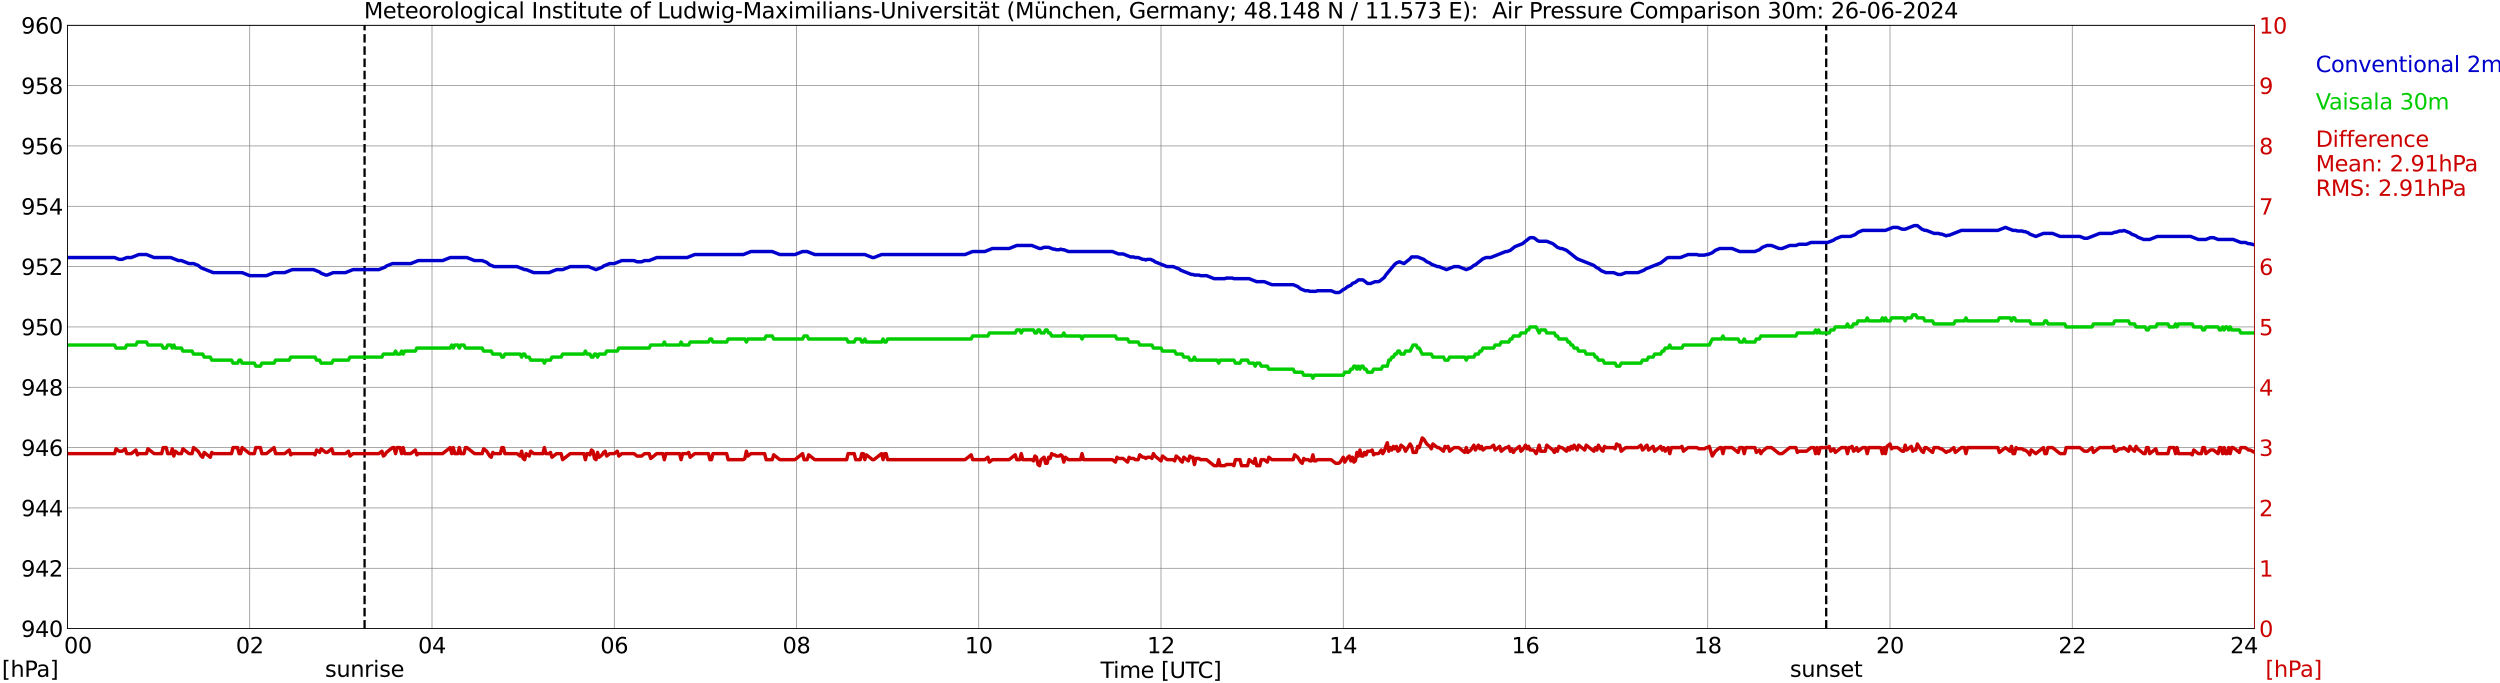 <?xml version="1.0" encoding="utf-8" standalone="no"?>
<!DOCTYPE svg PUBLIC "-//W3C//DTD SVG 1.1//EN"
  "http://www.w3.org/Graphics/SVG/1.1/DTD/svg11.dtd">
<svg xmlns:xlink="http://www.w3.org/1999/xlink" width="1085.4pt" height="296.64pt" viewBox="0 0 1085.4 296.64" xmlns="http://www.w3.org/2000/svg" version="1.1">
 <defs>
  <style type="text/css">*{stroke-linejoin: round; stroke-linecap: butt}</style>
 </defs>
 <g id="figure_1">
  <g id="patch_1">
   <path d="M 0 296.64 
L 1085.4 296.64 
L 1085.4 0 
L 0 0 
z
" style="fill: #ffffff"/>
  </g>
  <g id="axes_1">
   <g id="patch_2">
    <path d="M 29.306 272.909 
L 978.814 272.909 
L 978.814 10.976 
L 29.306 10.976 
z
" style="fill: #ffffff"/>
   </g>
   <g id="patch_3">
    <path d="M 978.814 272.909 
L 978.814 272.909 
L 978.814 10.976 
L 978.814 10.976 
z
" clip-path="url(#pa2b53497e9)" style="fill: #d3d3d3; opacity: 0.25; stroke: #d3d3d3; stroke-linejoin: miter"/>
   </g>
   <g id="matplotlib.axis_1">
    <g id="xtick_1">
     <g id="line2d_1">
      <path d="M 29.306 272.909 
L 29.306 10.976 
" clip-path="url(#pa2b53497e9)" style="fill: none; stroke: #808080; stroke-width: 0.3; stroke-linecap: square"/>
     </g>
     <g id="line2d_2"/>
     <g id="text_1">
      <!--    00 -->
      <g transform="translate(18.733 283.627) scale(0.095 -0.095)">
       <defs>
        <path id="DejaVuSans-20" transform="scale(0.016)"/>
        <path id="DejaVuSans-30" d="M 2034 4250 
Q 1547 4250 1301 3770 
Q 1056 3291 1056 2328 
Q 1056 1369 1301 889 
Q 1547 409 2034 409 
Q 2525 409 2770 889 
Q 3016 1369 3016 2328 
Q 3016 3291 2770 3770 
Q 2525 4250 2034 4250 
z
M 2034 4750 
Q 2819 4750 3233 4129 
Q 3647 3509 3647 2328 
Q 3647 1150 3233 529 
Q 2819 -91 2034 -91 
Q 1250 -91 836 529 
Q 422 1150 422 2328 
Q 422 3509 836 4129 
Q 1250 4750 2034 4750 
z
" transform="scale(0.016)"/>
       </defs>
       <use xlink:href="#DejaVuSans-20"/>
       <use xlink:href="#DejaVuSans-20" transform="translate(31.787 0)"/>
       <use xlink:href="#DejaVuSans-20" transform="translate(63.574 0)"/>
       <use xlink:href="#DejaVuSans-30" transform="translate(95.361 0)"/>
       <use xlink:href="#DejaVuSans-30" transform="translate(158.984 0)"/>
      </g>
     </g>
    </g>
    <g id="xtick_2">
     <g id="line2d_3">
      <path d="M 108.431 272.909 
L 108.431 10.976 
" clip-path="url(#pa2b53497e9)" style="fill: none; stroke: #808080; stroke-width: 0.3; stroke-linecap: square"/>
     </g>
     <g id="line2d_4"/>
     <g id="text_2">
      <!-- 02 -->
      <g transform="translate(102.387 283.627) scale(0.095 -0.095)">
       <defs>
        <path id="DejaVuSans-32" d="M 1228 531 
L 3431 531 
L 3431 0 
L 469 0 
L 469 531 
Q 828 903 1448 1529 
Q 2069 2156 2228 2338 
Q 2531 2678 2651 2914 
Q 2772 3150 2772 3378 
Q 2772 3750 2511 3984 
Q 2250 4219 1831 4219 
Q 1534 4219 1204 4116 
Q 875 4013 500 3803 
L 500 4441 
Q 881 4594 1212 4672 
Q 1544 4750 1819 4750 
Q 2544 4750 2975 4387 
Q 3406 4025 3406 3419 
Q 3406 3131 3298 2873 
Q 3191 2616 2906 2266 
Q 2828 2175 2409 1742 
Q 1991 1309 1228 531 
z
" transform="scale(0.016)"/>
       </defs>
       <use xlink:href="#DejaVuSans-30"/>
       <use xlink:href="#DejaVuSans-32" transform="translate(63.623 0)"/>
      </g>
     </g>
    </g>
    <g id="xtick_3">
     <g id="line2d_5">
      <path d="M 187.557 272.909 
L 187.557 10.976 
" clip-path="url(#pa2b53497e9)" style="fill: none; stroke: #808080; stroke-width: 0.3; stroke-linecap: square"/>
     </g>
     <g id="line2d_6"/>
     <g id="text_3">
      <!-- 04 -->
      <g transform="translate(181.513 283.627) scale(0.095 -0.095)">
       <defs>
        <path id="DejaVuSans-34" d="M 2419 4116 
L 825 1625 
L 2419 1625 
L 2419 4116 
z
M 2253 4666 
L 3047 4666 
L 3047 1625 
L 3713 1625 
L 3713 1100 
L 3047 1100 
L 3047 0 
L 2419 0 
L 2419 1100 
L 313 1100 
L 313 1709 
L 2253 4666 
z
" transform="scale(0.016)"/>
       </defs>
       <use xlink:href="#DejaVuSans-30"/>
       <use xlink:href="#DejaVuSans-34" transform="translate(63.623 0)"/>
      </g>
     </g>
    </g>
    <g id="xtick_4">
     <g id="line2d_7">
      <path d="M 266.683 272.909 
L 266.683 10.976 
" clip-path="url(#pa2b53497e9)" style="fill: none; stroke: #808080; stroke-width: 0.3; stroke-linecap: square"/>
     </g>
     <g id="line2d_8"/>
     <g id="text_4">
      <!-- 06 -->
      <g transform="translate(260.638 283.627) scale(0.095 -0.095)">
       <defs>
        <path id="DejaVuSans-36" d="M 2113 2584 
Q 1688 2584 1439 2293 
Q 1191 2003 1191 1497 
Q 1191 994 1439 701 
Q 1688 409 2113 409 
Q 2538 409 2786 701 
Q 3034 994 3034 1497 
Q 3034 2003 2786 2293 
Q 2538 2584 2113 2584 
z
M 3366 4563 
L 3366 3988 
Q 3128 4100 2886 4159 
Q 2644 4219 2406 4219 
Q 1781 4219 1451 3797 
Q 1122 3375 1075 2522 
Q 1259 2794 1537 2939 
Q 1816 3084 2150 3084 
Q 2853 3084 3261 2657 
Q 3669 2231 3669 1497 
Q 3669 778 3244 343 
Q 2819 -91 2113 -91 
Q 1303 -91 875 529 
Q 447 1150 447 2328 
Q 447 3434 972 4092 
Q 1497 4750 2381 4750 
Q 2619 4750 2861 4703 
Q 3103 4656 3366 4563 
z
" transform="scale(0.016)"/>
       </defs>
       <use xlink:href="#DejaVuSans-30"/>
       <use xlink:href="#DejaVuSans-36" transform="translate(63.623 0)"/>
      </g>
     </g>
    </g>
    <g id="xtick_5">
     <g id="line2d_9">
      <path d="M 345.808 272.909 
L 345.808 10.976 
" clip-path="url(#pa2b53497e9)" style="fill: none; stroke: #808080; stroke-width: 0.3; stroke-linecap: square"/>
     </g>
     <g id="line2d_10"/>
     <g id="text_5">
      <!-- 08 -->
      <g transform="translate(339.764 283.627) scale(0.095 -0.095)">
       <defs>
        <path id="DejaVuSans-38" d="M 2034 2216 
Q 1584 2216 1326 1975 
Q 1069 1734 1069 1313 
Q 1069 891 1326 650 
Q 1584 409 2034 409 
Q 2484 409 2743 651 
Q 3003 894 3003 1313 
Q 3003 1734 2745 1975 
Q 2488 2216 2034 2216 
z
M 1403 2484 
Q 997 2584 770 2862 
Q 544 3141 544 3541 
Q 544 4100 942 4425 
Q 1341 4750 2034 4750 
Q 2731 4750 3128 4425 
Q 3525 4100 3525 3541 
Q 3525 3141 3298 2862 
Q 3072 2584 2669 2484 
Q 3125 2378 3379 2068 
Q 3634 1759 3634 1313 
Q 3634 634 3220 271 
Q 2806 -91 2034 -91 
Q 1263 -91 848 271 
Q 434 634 434 1313 
Q 434 1759 690 2068 
Q 947 2378 1403 2484 
z
M 1172 3481 
Q 1172 3119 1398 2916 
Q 1625 2713 2034 2713 
Q 2441 2713 2670 2916 
Q 2900 3119 2900 3481 
Q 2900 3844 2670 4047 
Q 2441 4250 2034 4250 
Q 1625 4250 1398 4047 
Q 1172 3844 1172 3481 
z
" transform="scale(0.016)"/>
       </defs>
       <use xlink:href="#DejaVuSans-30"/>
       <use xlink:href="#DejaVuSans-38" transform="translate(63.623 0)"/>
      </g>
     </g>
    </g>
    <g id="xtick_6">
     <g id="line2d_11">
      <path d="M 424.934 272.909 
L 424.934 10.976 
" clip-path="url(#pa2b53497e9)" style="fill: none; stroke: #808080; stroke-width: 0.3; stroke-linecap: square"/>
     </g>
     <g id="line2d_12"/>
     <g id="text_6">
      <!-- 10 -->
      <g transform="translate(418.89 283.627) scale(0.095 -0.095)">
       <defs>
        <path id="DejaVuSans-31" d="M 794 531 
L 1825 531 
L 1825 4091 
L 703 3866 
L 703 4441 
L 1819 4666 
L 2450 4666 
L 2450 531 
L 3481 531 
L 3481 0 
L 794 0 
L 794 531 
z
" transform="scale(0.016)"/>
       </defs>
       <use xlink:href="#DejaVuSans-31"/>
       <use xlink:href="#DejaVuSans-30" transform="translate(63.623 0)"/>
      </g>
     </g>
    </g>
    <g id="xtick_7">
     <g id="line2d_13">
      <path d="M 504.06 272.909 
L 504.06 10.976 
" clip-path="url(#pa2b53497e9)" style="fill: none; stroke: #808080; stroke-width: 0.3; stroke-linecap: square"/>
     </g>
     <g id="line2d_14"/>
     <g id="text_7">
      <!-- 12 -->
      <g transform="translate(498.015 283.627) scale(0.095 -0.095)">
       <use xlink:href="#DejaVuSans-31"/>
       <use xlink:href="#DejaVuSans-32" transform="translate(63.623 0)"/>
      </g>
     </g>
    </g>
    <g id="xtick_8">
     <g id="line2d_15">
      <path d="M 583.185 272.909 
L 583.185 10.976 
" clip-path="url(#pa2b53497e9)" style="fill: none; stroke: #808080; stroke-width: 0.3; stroke-linecap: square"/>
     </g>
     <g id="line2d_16"/>
     <g id="text_8">
      <!-- 14 -->
      <g transform="translate(577.141 283.627) scale(0.095 -0.095)">
       <use xlink:href="#DejaVuSans-31"/>
       <use xlink:href="#DejaVuSans-34" transform="translate(63.623 0)"/>
      </g>
     </g>
    </g>
    <g id="xtick_9">
     <g id="line2d_17">
      <path d="M 662.311 272.909 
L 662.311 10.976 
" clip-path="url(#pa2b53497e9)" style="fill: none; stroke: #808080; stroke-width: 0.3; stroke-linecap: square"/>
     </g>
     <g id="line2d_18"/>
     <g id="text_9">
      <!-- 16 -->
      <g transform="translate(656.267 283.627) scale(0.095 -0.095)">
       <use xlink:href="#DejaVuSans-31"/>
       <use xlink:href="#DejaVuSans-36" transform="translate(63.623 0)"/>
      </g>
     </g>
    </g>
    <g id="xtick_10">
     <g id="line2d_19">
      <path d="M 741.437 272.909 
L 741.437 10.976 
" clip-path="url(#pa2b53497e9)" style="fill: none; stroke: #808080; stroke-width: 0.3; stroke-linecap: square"/>
     </g>
     <g id="line2d_20"/>
     <g id="text_10">
      <!-- 18 -->
      <g transform="translate(735.392 283.627) scale(0.095 -0.095)">
       <use xlink:href="#DejaVuSans-31"/>
       <use xlink:href="#DejaVuSans-38" transform="translate(63.623 0)"/>
      </g>
     </g>
    </g>
    <g id="xtick_11">
     <g id="line2d_21">
      <path d="M 820.562 272.909 
L 820.562 10.976 
" clip-path="url(#pa2b53497e9)" style="fill: none; stroke: #808080; stroke-width: 0.3; stroke-linecap: square"/>
     </g>
     <g id="line2d_22"/>
     <g id="text_11">
      <!-- 20 -->
      <g transform="translate(814.518 283.627) scale(0.095 -0.095)">
       <use xlink:href="#DejaVuSans-32"/>
       <use xlink:href="#DejaVuSans-30" transform="translate(63.623 0)"/>
      </g>
     </g>
    </g>
    <g id="xtick_12">
     <g id="line2d_23">
      <path d="M 899.688 272.909 
L 899.688 10.976 
" clip-path="url(#pa2b53497e9)" style="fill: none; stroke: #808080; stroke-width: 0.3; stroke-linecap: square"/>
     </g>
     <g id="line2d_24"/>
     <g id="text_12">
      <!-- 22 -->
      <g transform="translate(893.644 283.627) scale(0.095 -0.095)">
       <use xlink:href="#DejaVuSans-32"/>
       <use xlink:href="#DejaVuSans-32" transform="translate(63.623 0)"/>
      </g>
     </g>
    </g>
    <g id="xtick_13">
     <g id="line2d_25">
      <path d="M 978.814 272.909 
L 978.814 10.976 
" clip-path="url(#pa2b53497e9)" style="fill: none; stroke: #808080; stroke-width: 0.3; stroke-linecap: square"/>
     </g>
     <g id="line2d_26"/>
     <g id="text_13">
      <!-- 24    -->
      <g transform="translate(968.241 283.627) scale(0.095 -0.095)">
       <use xlink:href="#DejaVuSans-32"/>
       <use xlink:href="#DejaVuSans-34" transform="translate(63.623 0)"/>
       <use xlink:href="#DejaVuSans-20" transform="translate(127.246 0)"/>
       <use xlink:href="#DejaVuSans-20" transform="translate(159.033 0)"/>
       <use xlink:href="#DejaVuSans-20" transform="translate(190.82 0)"/>
      </g>
     </g>
    </g>
    <g id="text_14">
     <!-- Time [UTC] -->
     <g transform="translate(477.806 294.322) scale(0.095 -0.095)">
      <defs>
       <path id="DejaVuSans-54" d="M -19 4666 
L 3928 4666 
L 3928 4134 
L 2272 4134 
L 2272 0 
L 1638 0 
L 1638 4134 
L -19 4134 
L -19 4666 
z
" transform="scale(0.016)"/>
       <path id="DejaVuSans-69" d="M 603 3500 
L 1178 3500 
L 1178 0 
L 603 0 
L 603 3500 
z
M 603 4863 
L 1178 4863 
L 1178 4134 
L 603 4134 
L 603 4863 
z
" transform="scale(0.016)"/>
       <path id="DejaVuSans-6d" d="M 3328 2828 
Q 3544 3216 3844 3400 
Q 4144 3584 4550 3584 
Q 5097 3584 5394 3201 
Q 5691 2819 5691 2113 
L 5691 0 
L 5113 0 
L 5113 2094 
Q 5113 2597 4934 2840 
Q 4756 3084 4391 3084 
Q 3944 3084 3684 2787 
Q 3425 2491 3425 1978 
L 3425 0 
L 2847 0 
L 2847 2094 
Q 2847 2600 2669 2842 
Q 2491 3084 2119 3084 
Q 1678 3084 1418 2786 
Q 1159 2488 1159 1978 
L 1159 0 
L 581 0 
L 581 3500 
L 1159 3500 
L 1159 2956 
Q 1356 3278 1631 3431 
Q 1906 3584 2284 3584 
Q 2666 3584 2933 3390 
Q 3200 3197 3328 2828 
z
" transform="scale(0.016)"/>
       <path id="DejaVuSans-65" d="M 3597 1894 
L 3597 1613 
L 953 1613 
Q 991 1019 1311 708 
Q 1631 397 2203 397 
Q 2534 397 2845 478 
Q 3156 559 3463 722 
L 3463 178 
Q 3153 47 2828 -22 
Q 2503 -91 2169 -91 
Q 1331 -91 842 396 
Q 353 884 353 1716 
Q 353 2575 817 3079 
Q 1281 3584 2069 3584 
Q 2775 3584 3186 3129 
Q 3597 2675 3597 1894 
z
M 3022 2063 
Q 3016 2534 2758 2815 
Q 2500 3097 2075 3097 
Q 1594 3097 1305 2825 
Q 1016 2553 972 2059 
L 3022 2063 
z
" transform="scale(0.016)"/>
       <path id="DejaVuSans-5b" d="M 550 4863 
L 1875 4863 
L 1875 4416 
L 1125 4416 
L 1125 -397 
L 1875 -397 
L 1875 -844 
L 550 -844 
L 550 4863 
z
" transform="scale(0.016)"/>
       <path id="DejaVuSans-55" d="M 556 4666 
L 1191 4666 
L 1191 1831 
Q 1191 1081 1462 751 
Q 1734 422 2344 422 
Q 2950 422 3222 751 
Q 3494 1081 3494 1831 
L 3494 4666 
L 4128 4666 
L 4128 1753 
Q 4128 841 3676 375 
Q 3225 -91 2344 -91 
Q 1459 -91 1007 375 
Q 556 841 556 1753 
L 556 4666 
z
" transform="scale(0.016)"/>
       <path id="DejaVuSans-43" d="M 4122 4306 
L 4122 3641 
Q 3803 3938 3442 4084 
Q 3081 4231 2675 4231 
Q 1875 4231 1450 3742 
Q 1025 3253 1025 2328 
Q 1025 1406 1450 917 
Q 1875 428 2675 428 
Q 3081 428 3442 575 
Q 3803 722 4122 1019 
L 4122 359 
Q 3791 134 3420 21 
Q 3050 -91 2638 -91 
Q 1578 -91 968 557 
Q 359 1206 359 2328 
Q 359 3453 968 4101 
Q 1578 4750 2638 4750 
Q 3056 4750 3426 4639 
Q 3797 4528 4122 4306 
z
" transform="scale(0.016)"/>
       <path id="DejaVuSans-5d" d="M 1947 4863 
L 1947 -844 
L 622 -844 
L 622 -397 
L 1369 -397 
L 1369 4416 
L 622 4416 
L 622 4863 
L 1947 4863 
z
" transform="scale(0.016)"/>
      </defs>
      <use xlink:href="#DejaVuSans-54"/>
      <use xlink:href="#DejaVuSans-69" transform="translate(57.959 0)"/>
      <use xlink:href="#DejaVuSans-6d" transform="translate(85.742 0)"/>
      <use xlink:href="#DejaVuSans-65" transform="translate(183.154 0)"/>
      <use xlink:href="#DejaVuSans-20" transform="translate(244.678 0)"/>
      <use xlink:href="#DejaVuSans-5b" transform="translate(276.465 0)"/>
      <use xlink:href="#DejaVuSans-55" transform="translate(315.479 0)"/>
      <use xlink:href="#DejaVuSans-54" transform="translate(388.672 0)"/>
      <use xlink:href="#DejaVuSans-43" transform="translate(443.881 0)"/>
      <use xlink:href="#DejaVuSans-5d" transform="translate(513.705 0)"/>
     </g>
    </g>
   </g>
   <g id="matplotlib.axis_2">
    <g id="ytick_1">
     <g id="line2d_27">
      <path d="M 29.306 272.909 
L 978.814 272.909 
" clip-path="url(#pa2b53497e9)" style="fill: none; stroke: #808080; stroke-width: 0.3; stroke-linecap: square"/>
     </g>
     <g id="line2d_28"/>
     <g id="text_15">
      <!-- 940 -->
      <g transform="translate(9.173 276.518) scale(0.095 -0.095)">
       <defs>
        <path id="DejaVuSans-39" d="M 703 97 
L 703 672 
Q 941 559 1184 500 
Q 1428 441 1663 441 
Q 2288 441 2617 861 
Q 2947 1281 2994 2138 
Q 2813 1869 2534 1725 
Q 2256 1581 1919 1581 
Q 1219 1581 811 2004 
Q 403 2428 403 3163 
Q 403 3881 828 4315 
Q 1253 4750 1959 4750 
Q 2769 4750 3195 4129 
Q 3622 3509 3622 2328 
Q 3622 1225 3098 567 
Q 2575 -91 1691 -91 
Q 1453 -91 1209 -44 
Q 966 3 703 97 
z
M 1959 2075 
Q 2384 2075 2632 2365 
Q 2881 2656 2881 3163 
Q 2881 3666 2632 3958 
Q 2384 4250 1959 4250 
Q 1534 4250 1286 3958 
Q 1038 3666 1038 3163 
Q 1038 2656 1286 2365 
Q 1534 2075 1959 2075 
z
" transform="scale(0.016)"/>
       </defs>
       <use xlink:href="#DejaVuSans-39"/>
       <use xlink:href="#DejaVuSans-34" transform="translate(63.623 0)"/>
       <use xlink:href="#DejaVuSans-30" transform="translate(127.246 0)"/>
      </g>
     </g>
    </g>
    <g id="ytick_2">
     <g id="line2d_29">
      <path d="M 29.306 246.715 
L 978.814 246.715 
" clip-path="url(#pa2b53497e9)" style="fill: none; stroke: #808080; stroke-width: 0.3; stroke-linecap: square"/>
     </g>
     <g id="line2d_30"/>
     <g id="text_16">
      <!-- 942 -->
      <g transform="translate(9.173 250.325) scale(0.095 -0.095)">
       <use xlink:href="#DejaVuSans-39"/>
       <use xlink:href="#DejaVuSans-34" transform="translate(63.623 0)"/>
       <use xlink:href="#DejaVuSans-32" transform="translate(127.246 0)"/>
      </g>
     </g>
    </g>
    <g id="ytick_3">
     <g id="line2d_31">
      <path d="M 29.306 220.522 
L 978.814 220.522 
" clip-path="url(#pa2b53497e9)" style="fill: none; stroke: #808080; stroke-width: 0.3; stroke-linecap: square"/>
     </g>
     <g id="line2d_32"/>
     <g id="text_17">
      <!-- 944 -->
      <g transform="translate(9.173 224.131) scale(0.095 -0.095)">
       <use xlink:href="#DejaVuSans-39"/>
       <use xlink:href="#DejaVuSans-34" transform="translate(63.623 0)"/>
       <use xlink:href="#DejaVuSans-34" transform="translate(127.246 0)"/>
      </g>
     </g>
    </g>
    <g id="ytick_4">
     <g id="line2d_33">
      <path d="M 29.306 194.329 
L 978.814 194.329 
" clip-path="url(#pa2b53497e9)" style="fill: none; stroke: #808080; stroke-width: 0.3; stroke-linecap: square"/>
     </g>
     <g id="line2d_34"/>
     <g id="text_18">
      <!-- 946 -->
      <g transform="translate(9.173 197.938) scale(0.095 -0.095)">
       <use xlink:href="#DejaVuSans-39"/>
       <use xlink:href="#DejaVuSans-34" transform="translate(63.623 0)"/>
       <use xlink:href="#DejaVuSans-36" transform="translate(127.246 0)"/>
      </g>
     </g>
    </g>
    <g id="ytick_5">
     <g id="line2d_35">
      <path d="M 29.306 168.136 
L 978.814 168.136 
" clip-path="url(#pa2b53497e9)" style="fill: none; stroke: #808080; stroke-width: 0.3; stroke-linecap: square"/>
     </g>
     <g id="line2d_36"/>
     <g id="text_19">
      <!-- 948 -->
      <g transform="translate(9.173 171.745) scale(0.095 -0.095)">
       <use xlink:href="#DejaVuSans-39"/>
       <use xlink:href="#DejaVuSans-34" transform="translate(63.623 0)"/>
       <use xlink:href="#DejaVuSans-38" transform="translate(127.246 0)"/>
      </g>
     </g>
    </g>
    <g id="ytick_6">
     <g id="line2d_37">
      <path d="M 29.306 141.942 
L 978.814 141.942 
" clip-path="url(#pa2b53497e9)" style="fill: none; stroke: #808080; stroke-width: 0.3; stroke-linecap: square"/>
     </g>
     <g id="line2d_38"/>
     <g id="text_20">
      <!-- 950 -->
      <g transform="translate(9.173 145.551) scale(0.095 -0.095)">
       <defs>
        <path id="DejaVuSans-35" d="M 691 4666 
L 3169 4666 
L 3169 4134 
L 1269 4134 
L 1269 2991 
Q 1406 3038 1543 3061 
Q 1681 3084 1819 3084 
Q 2600 3084 3056 2656 
Q 3513 2228 3513 1497 
Q 3513 744 3044 326 
Q 2575 -91 1722 -91 
Q 1428 -91 1123 -41 
Q 819 9 494 109 
L 494 744 
Q 775 591 1075 516 
Q 1375 441 1709 441 
Q 2250 441 2565 725 
Q 2881 1009 2881 1497 
Q 2881 1984 2565 2268 
Q 2250 2553 1709 2553 
Q 1456 2553 1204 2497 
Q 953 2441 691 2322 
L 691 4666 
z
" transform="scale(0.016)"/>
       </defs>
       <use xlink:href="#DejaVuSans-39"/>
       <use xlink:href="#DejaVuSans-35" transform="translate(63.623 0)"/>
       <use xlink:href="#DejaVuSans-30" transform="translate(127.246 0)"/>
      </g>
     </g>
    </g>
    <g id="ytick_7">
     <g id="line2d_39">
      <path d="M 29.306 115.749 
L 978.814 115.749 
" clip-path="url(#pa2b53497e9)" style="fill: none; stroke: #808080; stroke-width: 0.3; stroke-linecap: square"/>
     </g>
     <g id="line2d_40"/>
     <g id="text_21">
      <!-- 952 -->
      <g transform="translate(9.173 119.358) scale(0.095 -0.095)">
       <use xlink:href="#DejaVuSans-39"/>
       <use xlink:href="#DejaVuSans-35" transform="translate(63.623 0)"/>
       <use xlink:href="#DejaVuSans-32" transform="translate(127.246 0)"/>
      </g>
     </g>
    </g>
    <g id="ytick_8">
     <g id="line2d_41">
      <path d="M 29.306 89.556 
L 978.814 89.556 
" clip-path="url(#pa2b53497e9)" style="fill: none; stroke: #808080; stroke-width: 0.3; stroke-linecap: square"/>
     </g>
     <g id="line2d_42"/>
     <g id="text_22">
      <!-- 954 -->
      <g transform="translate(9.173 93.165) scale(0.095 -0.095)">
       <use xlink:href="#DejaVuSans-39"/>
       <use xlink:href="#DejaVuSans-35" transform="translate(63.623 0)"/>
       <use xlink:href="#DejaVuSans-34" transform="translate(127.246 0)"/>
      </g>
     </g>
    </g>
    <g id="ytick_9">
     <g id="line2d_43">
      <path d="M 29.306 63.362 
L 978.814 63.362 
" clip-path="url(#pa2b53497e9)" style="fill: none; stroke: #808080; stroke-width: 0.3; stroke-linecap: square"/>
     </g>
     <g id="line2d_44"/>
     <g id="text_23">
      <!-- 956 -->
      <g transform="translate(9.173 66.972) scale(0.095 -0.095)">
       <use xlink:href="#DejaVuSans-39"/>
       <use xlink:href="#DejaVuSans-35" transform="translate(63.623 0)"/>
       <use xlink:href="#DejaVuSans-36" transform="translate(127.246 0)"/>
      </g>
     </g>
    </g>
    <g id="ytick_10">
     <g id="line2d_45">
      <path d="M 29.306 37.169 
L 978.814 37.169 
" clip-path="url(#pa2b53497e9)" style="fill: none; stroke: #808080; stroke-width: 0.3; stroke-linecap: square"/>
     </g>
     <g id="line2d_46"/>
     <g id="text_24">
      <!-- 958 -->
      <g transform="translate(9.173 40.778) scale(0.095 -0.095)">
       <use xlink:href="#DejaVuSans-39"/>
       <use xlink:href="#DejaVuSans-35" transform="translate(63.623 0)"/>
       <use xlink:href="#DejaVuSans-38" transform="translate(127.246 0)"/>
      </g>
     </g>
    </g>
    <g id="ytick_11">
     <g id="line2d_47">
      <path d="M 29.306 10.976 
L 978.814 10.976 
" clip-path="url(#pa2b53497e9)" style="fill: none; stroke: #808080; stroke-width: 0.3; stroke-linecap: square"/>
     </g>
     <g id="line2d_48"/>
     <g id="text_25">
      <!-- 960 -->
      <g transform="translate(9.173 14.585) scale(0.095 -0.095)">
       <use xlink:href="#DejaVuSans-39"/>
       <use xlink:href="#DejaVuSans-36" transform="translate(63.623 0)"/>
       <use xlink:href="#DejaVuSans-30" transform="translate(127.246 0)"/>
      </g>
     </g>
    </g>
   </g>
   <g id="line2d_49">
    <path d="M 158.281 272.909 
L 158.281 10.976 
" clip-path="url(#pa2b53497e9)" style="fill: none; stroke-dasharray: 3.7,1.6; stroke-dashoffset: 0; stroke: #000000"/>
   </g>
   <g id="line2d_50">
    <path d="M 792.868 272.909 
L 792.868 10.976 
" clip-path="url(#pa2b53497e9)" style="fill: none; stroke-dasharray: 3.7,1.6; stroke-dashoffset: 0; stroke: #000000"/>
   </g>
   <g id="line2d_51">
    <path d="M 29.306 111.82 
L 49.747 111.82 
L 51.725 112.606 
L 53.043 112.606 
L 55.022 111.82 
L 57 111.82 
L 60.297 110.51 
L 63.594 110.51 
L 66.89 111.82 
L 74.144 111.82 
L 77.441 113.13 
L 78.759 113.13 
L 82.056 114.439 
L 84.034 114.439 
L 86.013 115.225 
L 87.331 116.273 
L 92.606 118.368 
L 105.135 118.368 
L 108.431 119.678 
L 115.685 119.678 
L 118.982 118.368 
L 123.597 118.368 
L 126.894 117.059 
L 136.125 117.059 
L 138.763 118.106 
L 139.422 118.63 
L 141.4 119.416 
L 142.06 119.416 
L 144.697 118.368 
L 149.972 118.368 
L 153.269 117.059 
L 164.479 117.059 
L 167.116 116.011 
L 167.776 115.487 
L 170.413 114.439 
L 178.326 114.439 
L 181.623 113.13 
L 192.173 113.13 
L 195.47 111.82 
L 202.723 111.82 
L 206.02 113.13 
L 209.317 113.13 
L 211.295 113.915 
L 212.614 114.963 
L 214.592 115.749 
L 224.482 115.749 
L 227.779 117.059 
L 228.439 117.059 
L 231.736 118.368 
L 238.329 118.368 
L 241.626 117.059 
L 244.264 117.059 
L 247.561 115.749 
L 255.473 115.749 
L 258.77 117.059 
L 261.408 116.011 
L 262.067 115.487 
L 264.705 114.439 
L 266.683 114.439 
L 269.98 113.13 
L 275.255 113.13 
L 276.573 113.653 
L 278.552 113.653 
L 279.87 113.13 
L 281.849 113.13 
L 285.145 111.82 
L 298.333 111.82 
L 301.63 110.51 
L 322.73 110.51 
L 326.027 109.201 
L 335.258 109.201 
L 338.555 110.51 
L 345.149 110.51 
L 348.446 109.201 
L 350.424 109.201 
L 353.721 110.51 
L 375.481 110.51 
L 378.777 111.82 
L 379.437 111.82 
L 382.734 110.51 
L 419 110.51 
L 422.297 109.201 
L 427.572 109.201 
L 430.869 107.891 
L 438.122 107.891 
L 441.419 106.581 
L 448.012 106.581 
L 451.309 107.891 
L 451.969 107.891 
L 453.287 107.367 
L 455.266 107.367 
L 457.244 108.153 
L 457.903 108.153 
L 458.563 108.415 
L 459.881 108.415 
L 460.541 108.153 
L 461.2 108.415 
L 461.859 108.415 
L 463.838 109.201 
L 482.96 109.201 
L 485.597 110.248 
L 487.575 110.248 
L 490.872 111.558 
L 492.191 111.558 
L 492.85 111.82 
L 494.169 111.82 
L 496.147 112.606 
L 496.807 112.606 
L 497.466 112.868 
L 498.125 112.606 
L 499.444 112.606 
L 500.763 113.13 
L 501.422 113.653 
L 506.697 115.749 
L 509.335 115.749 
L 511.972 116.797 
L 512.632 117.321 
L 517.247 119.154 
L 517.907 119.154 
L 518.566 119.416 
L 520.544 119.416 
L 521.204 119.678 
L 523.841 119.678 
L 527.138 120.988 
L 531.754 120.988 
L 532.413 120.726 
L 535.051 120.726 
L 535.71 120.988 
L 542.304 120.988 
L 545.601 122.297 
L 548.898 122.297 
L 552.195 123.607 
L 561.426 123.607 
L 563.404 124.393 
L 564.723 125.44 
L 566.701 126.226 
L 568.02 126.226 
L 568.679 126.488 
L 571.317 126.488 
L 571.976 126.226 
L 577.91 126.226 
L 579.889 127.012 
L 581.207 127.012 
L 581.867 126.75 
L 583.185 125.702 
L 583.845 125.44 
L 585.164 124.393 
L 586.482 123.869 
L 587.142 123.083 
L 588.46 122.559 
L 589.779 121.511 
L 591.757 121.511 
L 593.736 123.083 
L 595.054 123.083 
L 597.032 122.297 
L 598.351 122.297 
L 599.011 122.035 
L 600.989 120.464 
L 601.648 119.416 
L 605.604 114.701 
L 606.264 114.177 
L 607.582 113.653 
L 609.561 114.439 
L 612.198 112.344 
L 612.858 111.558 
L 615.495 111.558 
L 618.133 112.606 
L 619.451 113.653 
L 620.77 114.177 
L 621.429 114.701 
L 624.067 115.749 
L 624.726 115.749 
L 628.023 117.059 
L 631.32 115.749 
L 633.298 115.749 
L 636.595 117.059 
L 638.573 116.273 
L 639.892 115.225 
L 640.552 114.963 
L 643.848 112.344 
L 645.167 111.82 
L 647.145 111.82 
L 653.739 109.201 
L 654.399 109.201 
L 655.717 108.677 
L 657.695 107.105 
L 660.992 105.795 
L 664.289 103.176 
L 665.608 103.176 
L 666.267 103.438 
L 667.586 104.486 
L 668.246 104.748 
L 671.542 104.748 
L 674.18 105.795 
L 676.158 107.367 
L 677.477 107.891 
L 678.136 107.891 
L 680.114 108.677 
L 684.73 112.344 
L 691.983 115.225 
L 693.302 116.273 
L 693.961 116.535 
L 695.28 117.582 
L 697.258 118.368 
L 700.555 118.368 
L 702.533 119.154 
L 703.852 119.154 
L 705.83 118.368 
L 711.105 118.368 
L 713.743 117.321 
L 714.402 116.797 
L 720.996 114.177 
L 723.633 112.082 
L 724.293 111.82 
L 729.568 111.82 
L 732.865 110.51 
L 736.821 110.51 
L 737.48 110.772 
L 740.118 110.772 
L 740.777 110.51 
L 741.437 110.51 
L 743.415 109.724 
L 744.734 108.677 
L 746.712 107.891 
L 751.987 107.891 
L 755.284 109.201 
L 761.878 109.201 
L 763.856 108.415 
L 765.174 107.367 
L 767.153 106.581 
L 769.131 106.581 
L 772.428 107.891 
L 773.746 107.891 
L 777.043 106.581 
L 779.681 106.581 
L 781 106.057 
L 784.296 106.057 
L 786.275 105.272 
L 793.528 105.272 
L 796.165 104.224 
L 796.825 103.7 
L 799.462 102.652 
L 803.419 102.652 
L 805.397 101.866 
L 806.715 100.819 
L 808.694 100.033 
L 818.584 100.033 
L 821.881 98.723 
L 823.859 98.723 
L 825.837 99.509 
L 827.156 99.509 
L 831.112 97.937 
L 832.431 97.937 
L 834.409 99.509 
L 835.728 100.033 
L 836.388 100.033 
L 839.684 101.343 
L 841.663 101.343 
L 842.322 101.605 
L 842.981 101.605 
L 844.959 102.39 
L 845.619 102.128 
L 846.278 102.128 
L 851.553 100.033 
L 867.378 100.033 
L 870.675 98.723 
L 873.972 100.033 
L 875.291 100.033 
L 875.95 100.295 
L 877.929 100.295 
L 878.588 100.557 
L 879.247 100.557 
L 880.566 101.081 
L 881.225 101.605 
L 883.863 102.652 
L 887.16 101.343 
L 891.116 101.343 
L 894.413 102.652 
L 902.985 102.652 
L 904.963 103.438 
L 906.282 103.438 
L 911.557 101.343 
L 916.832 101.343 
L 918.151 100.819 
L 918.81 100.819 
L 920.129 100.295 
L 921.448 100.295 
L 922.107 100.033 
L 924.745 101.081 
L 925.404 101.605 
L 927.382 102.39 
L 928.041 102.914 
L 930.679 103.962 
L 933.316 103.962 
L 936.613 102.652 
L 951.12 102.652 
L 954.417 103.962 
L 957.714 103.962 
L 959.692 103.176 
L 961.01 103.176 
L 962.989 103.962 
L 969.582 103.962 
L 972.879 105.272 
L 974.857 105.272 
L 976.176 105.795 
L 976.836 105.795 
L 978.154 106.145 
L 978.154 106.145 
" clip-path="url(#pa2b53497e9)" style="fill: none; stroke: #0000cc; stroke-width: 1.5; stroke-linecap: square"/>
   </g>
   <g id="line2d_52">
    <path d="M 29.965 149.8 
L 49.747 149.8 
L 50.406 151.11 
L 54.362 151.11 
L 55.022 149.8 
L 58.978 149.8 
L 59.637 148.491 
L 63.594 148.491 
L 64.253 149.8 
L 70.187 149.8 
L 70.847 151.11 
L 72.166 151.11 
L 72.825 149.8 
L 74.144 149.8 
L 74.803 151.11 
L 75.462 149.8 
L 76.122 151.11 
L 78.759 151.11 
L 79.419 152.42 
L 83.375 152.42 
L 84.034 153.729 
L 87.991 153.729 
L 88.65 155.039 
L 91.288 155.039 
L 91.947 156.349 
L 100.519 156.349 
L 101.178 157.658 
L 103.156 157.658 
L 103.816 156.349 
L 104.475 156.349 
L 105.135 157.658 
L 110.41 157.658 
L 111.069 158.968 
L 113.047 158.968 
L 113.707 157.658 
L 118.982 157.658 
L 119.641 156.349 
L 125.575 156.349 
L 126.235 155.039 
L 136.785 155.039 
L 137.444 156.349 
L 138.763 156.349 
L 139.422 157.658 
L 144.038 157.658 
L 144.697 156.349 
L 151.291 156.349 
L 151.951 155.039 
L 165.798 155.039 
L 166.457 153.729 
L 171.073 153.729 
L 171.732 152.42 
L 172.391 153.729 
L 173.71 153.729 
L 174.37 152.42 
L 175.029 153.729 
L 175.688 152.42 
L 180.304 152.42 
L 180.963 151.11 
L 195.47 151.11 
L 196.129 149.8 
L 196.788 151.11 
L 197.448 149.8 
L 198.767 149.8 
L 199.426 151.11 
L 200.085 149.8 
L 201.404 149.8 
L 202.063 151.11 
L 209.317 151.11 
L 209.976 152.42 
L 213.273 152.42 
L 213.932 153.729 
L 217.229 153.729 
L 217.889 155.039 
L 218.548 155.039 
L 219.207 153.729 
L 225.801 153.729 
L 226.461 155.039 
L 227.12 153.729 
L 227.779 153.729 
L 228.439 155.039 
L 229.757 155.039 
L 230.417 156.349 
L 235.692 156.349 
L 236.351 157.658 
L 237.011 156.349 
L 238.989 156.349 
L 239.648 155.039 
L 243.604 155.039 
L 244.264 153.729 
L 253.495 153.729 
L 254.155 152.42 
L 254.814 153.729 
L 256.133 153.729 
L 256.792 155.039 
L 257.451 155.039 
L 258.111 153.729 
L 258.77 153.729 
L 259.43 155.039 
L 260.089 153.729 
L 262.726 153.729 
L 263.386 152.42 
L 268.002 152.42 
L 268.661 151.11 
L 281.849 151.11 
L 282.508 149.8 
L 287.783 149.8 
L 288.442 148.491 
L 289.102 149.8 
L 295.036 149.8 
L 295.696 148.491 
L 296.355 149.8 
L 298.992 149.8 
L 299.652 148.491 
L 307.564 148.491 
L 308.224 147.181 
L 308.883 147.181 
L 309.543 148.491 
L 315.477 148.491 
L 316.136 147.181 
L 323.39 147.181 
L 324.049 148.491 
L 324.708 147.181 
L 331.961 147.181 
L 332.621 145.871 
L 335.258 145.871 
L 335.918 147.181 
L 348.446 147.181 
L 349.105 145.871 
L 350.424 145.871 
L 351.083 147.181 
L 367.568 147.181 
L 368.227 148.491 
L 370.865 148.491 
L 371.524 147.181 
L 373.502 147.181 
L 374.162 148.491 
L 374.821 148.491 
L 375.481 147.181 
L 376.14 148.491 
L 382.734 148.491 
L 383.393 147.181 
L 384.053 148.491 
L 384.712 148.491 
L 385.371 147.181 
L 421.637 147.181 
L 422.297 145.871 
L 428.89 145.871 
L 429.55 144.562 
L 440.759 144.562 
L 441.419 143.252 
L 442.737 143.252 
L 443.397 144.562 
L 444.056 143.252 
L 448.672 143.252 
L 449.331 144.562 
L 449.991 144.562 
L 450.65 143.252 
L 451.309 143.252 
L 451.969 144.562 
L 453.287 144.562 
L 453.947 143.252 
L 454.606 143.252 
L 455.266 144.562 
L 455.925 144.562 
L 456.584 145.871 
L 461.2 145.871 
L 461.859 144.562 
L 462.519 145.871 
L 469.113 145.871 
L 469.772 147.181 
L 470.431 145.871 
L 484.278 145.871 
L 484.938 147.181 
L 489.553 147.181 
L 490.213 148.491 
L 494.169 148.491 
L 494.828 149.8 
L 500.103 149.8 
L 500.763 151.11 
L 504.06 151.11 
L 504.719 152.42 
L 509.994 152.42 
L 510.654 153.729 
L 513.291 153.729 
L 513.95 155.039 
L 515.929 155.039 
L 516.588 156.349 
L 517.907 156.349 
L 518.566 155.039 
L 519.226 156.349 
L 528.457 156.349 
L 529.116 157.658 
L 529.776 156.349 
L 535.71 156.349 
L 536.369 157.658 
L 538.348 157.658 
L 539.007 156.349 
L 541.644 156.349 
L 542.304 157.658 
L 544.282 157.658 
L 544.941 158.968 
L 545.601 157.658 
L 546.919 157.658 
L 547.579 158.968 
L 550.216 158.968 
L 550.876 160.278 
L 561.426 160.278 
L 562.085 161.587 
L 565.382 161.587 
L 566.042 162.897 
L 569.338 162.897 
L 569.998 164.207 
L 570.657 162.897 
L 583.185 162.897 
L 583.845 161.587 
L 585.823 161.587 
L 586.482 160.278 
L 587.142 160.278 
L 587.801 158.968 
L 588.46 158.968 
L 589.12 160.278 
L 589.779 158.968 
L 590.439 160.278 
L 591.098 158.968 
L 591.757 158.968 
L 592.417 160.278 
L 593.076 160.278 
L 593.736 161.587 
L 595.714 161.587 
L 596.373 160.278 
L 599.67 160.278 
L 600.329 158.968 
L 602.307 158.968 
L 602.967 156.349 
L 603.626 156.349 
L 604.286 155.039 
L 604.945 155.039 
L 605.604 153.729 
L 606.264 153.729 
L 606.923 152.42 
L 607.582 152.42 
L 608.242 153.729 
L 609.561 153.729 
L 610.22 152.42 
L 612.198 152.42 
L 613.517 149.8 
L 614.836 149.8 
L 615.495 151.11 
L 616.154 151.11 
L 617.473 153.729 
L 621.429 153.729 
L 622.089 155.039 
L 626.705 155.039 
L 627.364 156.349 
L 628.683 156.349 
L 629.342 155.039 
L 635.936 155.039 
L 636.595 156.349 
L 637.255 155.039 
L 639.892 155.039 
L 640.552 153.729 
L 641.87 153.729 
L 642.53 152.42 
L 643.189 152.42 
L 643.848 151.11 
L 648.464 151.11 
L 649.123 149.8 
L 651.102 149.8 
L 651.761 148.491 
L 655.058 148.491 
L 655.717 147.181 
L 656.377 147.181 
L 657.036 145.871 
L 659.674 145.871 
L 660.333 144.562 
L 662.311 144.562 
L 662.97 143.252 
L 663.63 143.252 
L 664.289 141.942 
L 666.927 141.942 
L 668.246 144.562 
L 668.905 143.252 
L 670.883 143.252 
L 671.542 144.562 
L 674.839 144.562 
L 675.499 145.871 
L 676.158 145.871 
L 676.817 147.181 
L 680.114 147.181 
L 680.774 148.491 
L 681.433 148.491 
L 682.092 149.8 
L 682.752 149.8 
L 683.411 151.11 
L 684.73 151.11 
L 685.389 152.42 
L 688.027 152.42 
L 688.686 153.729 
L 691.983 153.729 
L 692.643 155.039 
L 693.302 155.039 
L 693.961 156.349 
L 695.939 156.349 
L 696.599 157.658 
L 701.215 157.658 
L 701.874 158.968 
L 703.193 158.968 
L 703.852 157.658 
L 712.424 157.658 
L 713.083 156.349 
L 715.062 156.349 
L 715.721 155.039 
L 717.699 155.039 
L 718.358 153.729 
L 720.996 153.729 
L 721.655 152.42 
L 722.315 152.42 
L 722.974 151.11 
L 724.293 151.11 
L 724.952 149.8 
L 725.612 151.11 
L 730.227 151.11 
L 730.887 149.8 
L 742.096 149.8 
L 743.415 147.181 
L 747.371 147.181 
L 748.031 145.871 
L 748.69 147.181 
L 754.624 147.181 
L 755.284 148.491 
L 756.602 148.491 
L 757.262 147.181 
L 757.921 148.491 
L 761.878 148.491 
L 762.537 147.181 
L 763.856 147.181 
L 764.515 145.871 
L 779.681 145.871 
L 780.34 144.562 
L 787.593 144.562 
L 788.253 143.252 
L 788.912 144.562 
L 789.572 143.252 
L 790.231 144.562 
L 794.187 144.562 
L 794.847 143.252 
L 796.165 143.252 
L 796.825 141.942 
L 801.44 141.942 
L 802.1 140.633 
L 802.759 141.942 
L 804.078 141.942 
L 804.737 140.633 
L 806.056 140.633 
L 806.715 139.323 
L 810.012 139.323 
L 810.672 138.013 
L 811.331 139.323 
L 816.606 139.323 
L 817.265 138.013 
L 817.925 139.323 
L 818.584 138.013 
L 819.244 139.323 
L 820.562 139.323 
L 821.222 138.013 
L 826.497 138.013 
L 827.156 139.323 
L 827.816 138.013 
L 829.794 138.013 
L 830.453 136.704 
L 831.772 136.704 
L 832.431 138.013 
L 835.069 138.013 
L 835.728 139.323 
L 839.025 139.323 
L 839.684 140.633 
L 848.256 140.633 
L 848.916 139.323 
L 852.872 139.323 
L 853.531 138.013 
L 854.191 139.323 
L 867.378 139.323 
L 868.038 138.013 
L 872.653 138.013 
L 873.313 139.323 
L 873.972 138.013 
L 874.632 138.013 
L 875.291 139.323 
L 881.225 139.323 
L 881.885 140.633 
L 887.16 140.633 
L 887.819 139.323 
L 888.479 139.323 
L 889.138 140.633 
L 896.391 140.633 
L 897.051 141.942 
L 908.26 141.942 
L 908.919 140.633 
L 917.491 140.633 
L 918.151 139.323 
L 924.085 139.323 
L 924.745 140.633 
L 926.723 140.633 
L 927.382 141.942 
L 931.338 141.942 
L 931.998 143.252 
L 932.657 143.252 
L 933.316 141.942 
L 935.954 141.942 
L 936.613 140.633 
L 941.229 140.633 
L 941.888 141.942 
L 943.867 141.942 
L 944.526 140.633 
L 945.185 141.942 
L 945.845 140.633 
L 951.779 140.633 
L 952.438 141.942 
L 955.735 141.942 
L 956.395 143.252 
L 957.054 143.252 
L 957.714 141.942 
L 962.989 141.942 
L 963.648 143.252 
L 964.307 143.252 
L 964.967 141.942 
L 965.626 143.252 
L 966.285 141.942 
L 966.945 141.942 
L 967.604 143.252 
L 968.264 141.942 
L 968.923 143.252 
L 972.22 143.252 
L 972.879 144.562 
L 978.154 144.562 
L 978.154 144.562 
" clip-path="url(#pa2b53497e9)" style="fill: none; stroke: #00cc00; stroke-width: 1.5; stroke-linecap: square"/>
   </g>
   <g id="patch_4">
    <path d="M 29.306 272.909 
L 29.306 10.976 
" style="fill: none; stroke: #000000; stroke-width: 0.3; stroke-linejoin: miter; stroke-linecap: square"/>
   </g>
   <g id="patch_5">
    <path d="M 978.814 272.909 
L 978.814 10.976 
" style="fill: none; stroke: #000000; stroke-width: 0.3; stroke-linejoin: miter; stroke-linecap: square"/>
   </g>
   <g id="patch_6">
    <path d="M 29.306 272.909 
L 978.814 272.909 
" style="fill: none; stroke: #000000; stroke-width: 0.3; stroke-linejoin: miter; stroke-linecap: square"/>
   </g>
   <g id="patch_7">
    <path d="M 29.306 10.976 
L 978.814 10.976 
" style="fill: none; stroke: #000000; stroke-width: 0.3; stroke-linejoin: miter; stroke-linecap: square"/>
   </g>
   <g id="text_26">
    <!-- sunrise -->
    <g transform="translate(141.116 293.863) scale(0.095 -0.095)">
     <defs>
      <path id="DejaVuSans-73" d="M 2834 3397 
L 2834 2853 
Q 2591 2978 2328 3040 
Q 2066 3103 1784 3103 
Q 1356 3103 1142 2972 
Q 928 2841 928 2578 
Q 928 2378 1081 2264 
Q 1234 2150 1697 2047 
L 1894 2003 
Q 2506 1872 2764 1633 
Q 3022 1394 3022 966 
Q 3022 478 2636 193 
Q 2250 -91 1575 -91 
Q 1294 -91 989 -36 
Q 684 19 347 128 
L 347 722 
Q 666 556 975 473 
Q 1284 391 1588 391 
Q 1994 391 2212 530 
Q 2431 669 2431 922 
Q 2431 1156 2273 1281 
Q 2116 1406 1581 1522 
L 1381 1569 
Q 847 1681 609 1914 
Q 372 2147 372 2553 
Q 372 3047 722 3315 
Q 1072 3584 1716 3584 
Q 2034 3584 2315 3537 
Q 2597 3491 2834 3397 
z
" transform="scale(0.016)"/>
      <path id="DejaVuSans-75" d="M 544 1381 
L 544 3500 
L 1119 3500 
L 1119 1403 
Q 1119 906 1312 657 
Q 1506 409 1894 409 
Q 2359 409 2629 706 
Q 2900 1003 2900 1516 
L 2900 3500 
L 3475 3500 
L 3475 0 
L 2900 0 
L 2900 538 
Q 2691 219 2414 64 
Q 2138 -91 1772 -91 
Q 1169 -91 856 284 
Q 544 659 544 1381 
z
M 1991 3584 
L 1991 3584 
z
" transform="scale(0.016)"/>
      <path id="DejaVuSans-6e" d="M 3513 2113 
L 3513 0 
L 2938 0 
L 2938 2094 
Q 2938 2591 2744 2837 
Q 2550 3084 2163 3084 
Q 1697 3084 1428 2787 
Q 1159 2491 1159 1978 
L 1159 0 
L 581 0 
L 581 3500 
L 1159 3500 
L 1159 2956 
Q 1366 3272 1645 3428 
Q 1925 3584 2291 3584 
Q 2894 3584 3203 3211 
Q 3513 2838 3513 2113 
z
" transform="scale(0.016)"/>
      <path id="DejaVuSans-72" d="M 2631 2963 
Q 2534 3019 2420 3045 
Q 2306 3072 2169 3072 
Q 1681 3072 1420 2755 
Q 1159 2438 1159 1844 
L 1159 0 
L 581 0 
L 581 3500 
L 1159 3500 
L 1159 2956 
Q 1341 3275 1631 3429 
Q 1922 3584 2338 3584 
Q 2397 3584 2469 3576 
Q 2541 3569 2628 3553 
L 2631 2963 
z
" transform="scale(0.016)"/>
     </defs>
     <use xlink:href="#DejaVuSans-73"/>
     <use xlink:href="#DejaVuSans-75" transform="translate(52.1 0)"/>
     <use xlink:href="#DejaVuSans-6e" transform="translate(115.479 0)"/>
     <use xlink:href="#DejaVuSans-72" transform="translate(178.857 0)"/>
     <use xlink:href="#DejaVuSans-69" transform="translate(219.971 0)"/>
     <use xlink:href="#DejaVuSans-73" transform="translate(247.754 0)"/>
     <use xlink:href="#DejaVuSans-65" transform="translate(299.854 0)"/>
    </g>
   </g>
   <g id="text_27">
    <!-- sunset -->
    <g transform="translate(777.114 293.863) scale(0.095 -0.095)">
     <defs>
      <path id="DejaVuSans-74" d="M 1172 4494 
L 1172 3500 
L 2356 3500 
L 2356 3053 
L 1172 3053 
L 1172 1153 
Q 1172 725 1289 603 
Q 1406 481 1766 481 
L 2356 481 
L 2356 0 
L 1766 0 
Q 1100 0 847 248 
Q 594 497 594 1153 
L 594 3053 
L 172 3053 
L 172 3500 
L 594 3500 
L 594 4494 
L 1172 4494 
z
" transform="scale(0.016)"/>
     </defs>
     <use xlink:href="#DejaVuSans-73"/>
     <use xlink:href="#DejaVuSans-75" transform="translate(52.1 0)"/>
     <use xlink:href="#DejaVuSans-6e" transform="translate(115.479 0)"/>
     <use xlink:href="#DejaVuSans-73" transform="translate(178.857 0)"/>
     <use xlink:href="#DejaVuSans-65" transform="translate(230.957 0)"/>
     <use xlink:href="#DejaVuSans-74" transform="translate(292.48 0)"/>
    </g>
   </g>
   <g id="text_28">
    <!-- [hPa] -->
    <g transform="translate(0.821 293.863) scale(0.095 -0.095)">
     <defs>
      <path id="DejaVuSans-68" d="M 3513 2113 
L 3513 0 
L 2938 0 
L 2938 2094 
Q 2938 2591 2744 2837 
Q 2550 3084 2163 3084 
Q 1697 3084 1428 2787 
Q 1159 2491 1159 1978 
L 1159 0 
L 581 0 
L 581 4863 
L 1159 4863 
L 1159 2956 
Q 1366 3272 1645 3428 
Q 1925 3584 2291 3584 
Q 2894 3584 3203 3211 
Q 3513 2838 3513 2113 
z
" transform="scale(0.016)"/>
      <path id="DejaVuSans-50" d="M 1259 4147 
L 1259 2394 
L 2053 2394 
Q 2494 2394 2734 2622 
Q 2975 2850 2975 3272 
Q 2975 3691 2734 3919 
Q 2494 4147 2053 4147 
L 1259 4147 
z
M 628 4666 
L 2053 4666 
Q 2838 4666 3239 4311 
Q 3641 3956 3641 3272 
Q 3641 2581 3239 2228 
Q 2838 1875 2053 1875 
L 1259 1875 
L 1259 0 
L 628 0 
L 628 4666 
z
" transform="scale(0.016)"/>
      <path id="DejaVuSans-61" d="M 2194 1759 
Q 1497 1759 1228 1600 
Q 959 1441 959 1056 
Q 959 750 1161 570 
Q 1363 391 1709 391 
Q 2188 391 2477 730 
Q 2766 1069 2766 1631 
L 2766 1759 
L 2194 1759 
z
M 3341 1997 
L 3341 0 
L 2766 0 
L 2766 531 
Q 2569 213 2275 61 
Q 1981 -91 1556 -91 
Q 1019 -91 701 211 
Q 384 513 384 1019 
Q 384 1609 779 1909 
Q 1175 2209 1959 2209 
L 2766 2209 
L 2766 2266 
Q 2766 2663 2505 2880 
Q 2244 3097 1772 3097 
Q 1472 3097 1187 3025 
Q 903 2953 641 2809 
L 641 3341 
Q 956 3463 1253 3523 
Q 1550 3584 1831 3584 
Q 2591 3584 2966 3190 
Q 3341 2797 3341 1997 
z
" transform="scale(0.016)"/>
     </defs>
     <use xlink:href="#DejaVuSans-5b"/>
     <use xlink:href="#DejaVuSans-68" transform="translate(39.014 0)"/>
     <use xlink:href="#DejaVuSans-50" transform="translate(102.393 0)"/>
     <use xlink:href="#DejaVuSans-61" transform="translate(158.195 0)"/>
     <use xlink:href="#DejaVuSans-5d" transform="translate(219.475 0)"/>
    </g>
   </g>
   <g id="text_29">
    <!-- Conventional 2m -->
    <g style="fill: #0000cc" transform="translate(1005.4 31.291) scale(0.095 -0.095)">
     <defs>
      <path id="DejaVuSans-6f" d="M 1959 3097 
Q 1497 3097 1228 2736 
Q 959 2375 959 1747 
Q 959 1119 1226 758 
Q 1494 397 1959 397 
Q 2419 397 2687 759 
Q 2956 1122 2956 1747 
Q 2956 2369 2687 2733 
Q 2419 3097 1959 3097 
z
M 1959 3584 
Q 2709 3584 3137 3096 
Q 3566 2609 3566 1747 
Q 3566 888 3137 398 
Q 2709 -91 1959 -91 
Q 1206 -91 779 398 
Q 353 888 353 1747 
Q 353 2609 779 3096 
Q 1206 3584 1959 3584 
z
" transform="scale(0.016)"/>
      <path id="DejaVuSans-76" d="M 191 3500 
L 800 3500 
L 1894 563 
L 2988 3500 
L 3597 3500 
L 2284 0 
L 1503 0 
L 191 3500 
z
" transform="scale(0.016)"/>
      <path id="DejaVuSans-6c" d="M 603 4863 
L 1178 4863 
L 1178 0 
L 603 0 
L 603 4863 
z
" transform="scale(0.016)"/>
     </defs>
     <use xlink:href="#DejaVuSans-43"/>
     <use xlink:href="#DejaVuSans-6f" transform="translate(69.824 0)"/>
     <use xlink:href="#DejaVuSans-6e" transform="translate(131.006 0)"/>
     <use xlink:href="#DejaVuSans-76" transform="translate(194.385 0)"/>
     <use xlink:href="#DejaVuSans-65" transform="translate(253.564 0)"/>
     <use xlink:href="#DejaVuSans-6e" transform="translate(315.088 0)"/>
     <use xlink:href="#DejaVuSans-74" transform="translate(378.467 0)"/>
     <use xlink:href="#DejaVuSans-69" transform="translate(417.676 0)"/>
     <use xlink:href="#DejaVuSans-6f" transform="translate(445.459 0)"/>
     <use xlink:href="#DejaVuSans-6e" transform="translate(506.641 0)"/>
     <use xlink:href="#DejaVuSans-61" transform="translate(570.02 0)"/>
     <use xlink:href="#DejaVuSans-6c" transform="translate(631.299 0)"/>
     <use xlink:href="#DejaVuSans-20" transform="translate(659.082 0)"/>
     <use xlink:href="#DejaVuSans-32" transform="translate(690.869 0)"/>
     <use xlink:href="#DejaVuSans-6d" transform="translate(754.492 0)"/>
    </g>
   </g>
   <g id="text_30">
    <!-- Vaisala 30m -->
    <g style="fill: #00cc00" transform="translate(1005.4 47.531) scale(0.095 -0.095)">
     <defs>
      <path id="DejaVuSans-56" d="M 1831 0 
L 50 4666 
L 709 4666 
L 2188 738 
L 3669 4666 
L 4325 4666 
L 2547 0 
L 1831 0 
z
" transform="scale(0.016)"/>
      <path id="DejaVuSans-33" d="M 2597 2516 
Q 3050 2419 3304 2112 
Q 3559 1806 3559 1356 
Q 3559 666 3084 287 
Q 2609 -91 1734 -91 
Q 1441 -91 1130 -33 
Q 819 25 488 141 
L 488 750 
Q 750 597 1062 519 
Q 1375 441 1716 441 
Q 2309 441 2620 675 
Q 2931 909 2931 1356 
Q 2931 1769 2642 2001 
Q 2353 2234 1838 2234 
L 1294 2234 
L 1294 2753 
L 1863 2753 
Q 2328 2753 2575 2939 
Q 2822 3125 2822 3475 
Q 2822 3834 2567 4026 
Q 2313 4219 1838 4219 
Q 1578 4219 1281 4162 
Q 984 4106 628 3988 
L 628 4550 
Q 988 4650 1302 4700 
Q 1616 4750 1894 4750 
Q 2613 4750 3031 4423 
Q 3450 4097 3450 3541 
Q 3450 3153 3228 2886 
Q 3006 2619 2597 2516 
z
" transform="scale(0.016)"/>
     </defs>
     <use xlink:href="#DejaVuSans-56"/>
     <use xlink:href="#DejaVuSans-61" transform="translate(60.658 0)"/>
     <use xlink:href="#DejaVuSans-69" transform="translate(121.938 0)"/>
     <use xlink:href="#DejaVuSans-73" transform="translate(149.721 0)"/>
     <use xlink:href="#DejaVuSans-61" transform="translate(201.82 0)"/>
     <use xlink:href="#DejaVuSans-6c" transform="translate(263.1 0)"/>
     <use xlink:href="#DejaVuSans-61" transform="translate(290.883 0)"/>
     <use xlink:href="#DejaVuSans-20" transform="translate(352.162 0)"/>
     <use xlink:href="#DejaVuSans-33" transform="translate(383.949 0)"/>
     <use xlink:href="#DejaVuSans-30" transform="translate(447.572 0)"/>
     <use xlink:href="#DejaVuSans-6d" transform="translate(511.195 0)"/>
    </g>
   </g>
   <g id="text_31">
    <!-- Difference -->
    <g style="fill: #cc0000" transform="translate(1005.4 63.771) scale(0.095 -0.095)">
     <defs>
      <path id="DejaVuSans-44" d="M 1259 4147 
L 1259 519 
L 2022 519 
Q 2988 519 3436 956 
Q 3884 1394 3884 2338 
Q 3884 3275 3436 3711 
Q 2988 4147 2022 4147 
L 1259 4147 
z
M 628 4666 
L 1925 4666 
Q 3281 4666 3915 4102 
Q 4550 3538 4550 2338 
Q 4550 1131 3912 565 
Q 3275 0 1925 0 
L 628 0 
L 628 4666 
z
" transform="scale(0.016)"/>
      <path id="DejaVuSans-66" d="M 2375 4863 
L 2375 4384 
L 1825 4384 
Q 1516 4384 1395 4259 
Q 1275 4134 1275 3809 
L 1275 3500 
L 2222 3500 
L 2222 3053 
L 1275 3053 
L 1275 0 
L 697 0 
L 697 3053 
L 147 3053 
L 147 3500 
L 697 3500 
L 697 3744 
Q 697 4328 969 4595 
Q 1241 4863 1831 4863 
L 2375 4863 
z
" transform="scale(0.016)"/>
      <path id="DejaVuSans-63" d="M 3122 3366 
L 3122 2828 
Q 2878 2963 2633 3030 
Q 2388 3097 2138 3097 
Q 1578 3097 1268 2742 
Q 959 2388 959 1747 
Q 959 1106 1268 751 
Q 1578 397 2138 397 
Q 2388 397 2633 464 
Q 2878 531 3122 666 
L 3122 134 
Q 2881 22 2623 -34 
Q 2366 -91 2075 -91 
Q 1284 -91 818 406 
Q 353 903 353 1747 
Q 353 2603 823 3093 
Q 1294 3584 2113 3584 
Q 2378 3584 2631 3529 
Q 2884 3475 3122 3366 
z
" transform="scale(0.016)"/>
     </defs>
     <use xlink:href="#DejaVuSans-44"/>
     <use xlink:href="#DejaVuSans-69" transform="translate(77.002 0)"/>
     <use xlink:href="#DejaVuSans-66" transform="translate(104.785 0)"/>
     <use xlink:href="#DejaVuSans-66" transform="translate(139.99 0)"/>
     <use xlink:href="#DejaVuSans-65" transform="translate(175.195 0)"/>
     <use xlink:href="#DejaVuSans-72" transform="translate(236.719 0)"/>
     <use xlink:href="#DejaVuSans-65" transform="translate(275.582 0)"/>
     <use xlink:href="#DejaVuSans-6e" transform="translate(337.105 0)"/>
     <use xlink:href="#DejaVuSans-63" transform="translate(400.484 0)"/>
     <use xlink:href="#DejaVuSans-65" transform="translate(455.465 0)"/>
    </g>
    <!-- Mean: 2.91hPa -->
    <g style="fill: #cc0000" transform="translate(1005.4 74.408) scale(0.095 -0.095)">
     <defs>
      <path id="DejaVuSans-4d" d="M 628 4666 
L 1569 4666 
L 2759 1491 
L 3956 4666 
L 4897 4666 
L 4897 0 
L 4281 0 
L 4281 4097 
L 3078 897 
L 2444 897 
L 1241 4097 
L 1241 0 
L 628 0 
L 628 4666 
z
" transform="scale(0.016)"/>
      <path id="DejaVuSans-3a" d="M 750 794 
L 1409 794 
L 1409 0 
L 750 0 
L 750 794 
z
M 750 3309 
L 1409 3309 
L 1409 2516 
L 750 2516 
L 750 3309 
z
" transform="scale(0.016)"/>
      <path id="DejaVuSans-2e" d="M 684 794 
L 1344 794 
L 1344 0 
L 684 0 
L 684 794 
z
" transform="scale(0.016)"/>
     </defs>
     <use xlink:href="#DejaVuSans-4d"/>
     <use xlink:href="#DejaVuSans-65" transform="translate(86.279 0)"/>
     <use xlink:href="#DejaVuSans-61" transform="translate(147.803 0)"/>
     <use xlink:href="#DejaVuSans-6e" transform="translate(209.082 0)"/>
     <use xlink:href="#DejaVuSans-3a" transform="translate(272.461 0)"/>
     <use xlink:href="#DejaVuSans-20" transform="translate(306.152 0)"/>
     <use xlink:href="#DejaVuSans-32" transform="translate(337.939 0)"/>
     <use xlink:href="#DejaVuSans-2e" transform="translate(401.562 0)"/>
     <use xlink:href="#DejaVuSans-39" transform="translate(433.35 0)"/>
     <use xlink:href="#DejaVuSans-31" transform="translate(496.973 0)"/>
     <use xlink:href="#DejaVuSans-68" transform="translate(560.596 0)"/>
     <use xlink:href="#DejaVuSans-50" transform="translate(623.975 0)"/>
     <use xlink:href="#DejaVuSans-61" transform="translate(679.777 0)"/>
    </g>
    <!-- RMS: 2.91hPa -->
    <g style="fill: #cc0000" transform="translate(1005.4 85.046) scale(0.095 -0.095)">
     <defs>
      <path id="DejaVuSans-52" d="M 2841 2188 
Q 3044 2119 3236 1894 
Q 3428 1669 3622 1275 
L 4263 0 
L 3584 0 
L 2988 1197 
Q 2756 1666 2539 1819 
Q 2322 1972 1947 1972 
L 1259 1972 
L 1259 0 
L 628 0 
L 628 4666 
L 2053 4666 
Q 2853 4666 3247 4331 
Q 3641 3997 3641 3322 
Q 3641 2881 3436 2590 
Q 3231 2300 2841 2188 
z
M 1259 4147 
L 1259 2491 
L 2053 2491 
Q 2509 2491 2742 2702 
Q 2975 2913 2975 3322 
Q 2975 3731 2742 3939 
Q 2509 4147 2053 4147 
L 1259 4147 
z
" transform="scale(0.016)"/>
      <path id="DejaVuSans-53" d="M 3425 4513 
L 3425 3897 
Q 3066 4069 2747 4153 
Q 2428 4238 2131 4238 
Q 1616 4238 1336 4038 
Q 1056 3838 1056 3469 
Q 1056 3159 1242 3001 
Q 1428 2844 1947 2747 
L 2328 2669 
Q 3034 2534 3370 2195 
Q 3706 1856 3706 1288 
Q 3706 609 3251 259 
Q 2797 -91 1919 -91 
Q 1588 -91 1214 -16 
Q 841 59 441 206 
L 441 856 
Q 825 641 1194 531 
Q 1563 422 1919 422 
Q 2459 422 2753 634 
Q 3047 847 3047 1241 
Q 3047 1584 2836 1778 
Q 2625 1972 2144 2069 
L 1759 2144 
Q 1053 2284 737 2584 
Q 422 2884 422 3419 
Q 422 4038 858 4394 
Q 1294 4750 2059 4750 
Q 2388 4750 2728 4690 
Q 3069 4631 3425 4513 
z
" transform="scale(0.016)"/>
     </defs>
     <use xlink:href="#DejaVuSans-52"/>
     <use xlink:href="#DejaVuSans-4d" transform="translate(69.482 0)"/>
     <use xlink:href="#DejaVuSans-53" transform="translate(155.762 0)"/>
     <use xlink:href="#DejaVuSans-3a" transform="translate(219.238 0)"/>
     <use xlink:href="#DejaVuSans-20" transform="translate(252.93 0)"/>
     <use xlink:href="#DejaVuSans-32" transform="translate(284.717 0)"/>
     <use xlink:href="#DejaVuSans-2e" transform="translate(348.34 0)"/>
     <use xlink:href="#DejaVuSans-39" transform="translate(380.127 0)"/>
     <use xlink:href="#DejaVuSans-31" transform="translate(443.75 0)"/>
     <use xlink:href="#DejaVuSans-68" transform="translate(507.373 0)"/>
     <use xlink:href="#DejaVuSans-50" transform="translate(570.752 0)"/>
     <use xlink:href="#DejaVuSans-61" transform="translate(626.555 0)"/>
    </g>
   </g>
   <g id="text_32">
    <!-- Meteorological Institute of Ludwig-Maximilians-Universität (München, Germany; 48.148 N / 11.573 E):  Air Pressure Comparison 30m: 26-06-2024 -->
    <g transform="translate(158.02 7.976) scale(0.095 -0.095)">
     <defs>
      <path id="DejaVuSans-67" d="M 2906 1791 
Q 2906 2416 2648 2759 
Q 2391 3103 1925 3103 
Q 1463 3103 1205 2759 
Q 947 2416 947 1791 
Q 947 1169 1205 825 
Q 1463 481 1925 481 
Q 2391 481 2648 825 
Q 2906 1169 2906 1791 
z
M 3481 434 
Q 3481 -459 3084 -895 
Q 2688 -1331 1869 -1331 
Q 1566 -1331 1297 -1286 
Q 1028 -1241 775 -1147 
L 775 -588 
Q 1028 -725 1275 -790 
Q 1522 -856 1778 -856 
Q 2344 -856 2625 -561 
Q 2906 -266 2906 331 
L 2906 616 
Q 2728 306 2450 153 
Q 2172 0 1784 0 
Q 1141 0 747 490 
Q 353 981 353 1791 
Q 353 2603 747 3093 
Q 1141 3584 1784 3584 
Q 2172 3584 2450 3431 
Q 2728 3278 2906 2969 
L 2906 3500 
L 3481 3500 
L 3481 434 
z
" transform="scale(0.016)"/>
      <path id="DejaVuSans-49" d="M 628 4666 
L 1259 4666 
L 1259 0 
L 628 0 
L 628 4666 
z
" transform="scale(0.016)"/>
      <path id="DejaVuSans-4c" d="M 628 4666 
L 1259 4666 
L 1259 531 
L 3531 531 
L 3531 0 
L 628 0 
L 628 4666 
z
" transform="scale(0.016)"/>
      <path id="DejaVuSans-64" d="M 2906 2969 
L 2906 4863 
L 3481 4863 
L 3481 0 
L 2906 0 
L 2906 525 
Q 2725 213 2448 61 
Q 2172 -91 1784 -91 
Q 1150 -91 751 415 
Q 353 922 353 1747 
Q 353 2572 751 3078 
Q 1150 3584 1784 3584 
Q 2172 3584 2448 3432 
Q 2725 3281 2906 2969 
z
M 947 1747 
Q 947 1113 1208 752 
Q 1469 391 1925 391 
Q 2381 391 2643 752 
Q 2906 1113 2906 1747 
Q 2906 2381 2643 2742 
Q 2381 3103 1925 3103 
Q 1469 3103 1208 2742 
Q 947 2381 947 1747 
z
" transform="scale(0.016)"/>
      <path id="DejaVuSans-77" d="M 269 3500 
L 844 3500 
L 1563 769 
L 2278 3500 
L 2956 3500 
L 3675 769 
L 4391 3500 
L 4966 3500 
L 4050 0 
L 3372 0 
L 2619 2869 
L 1863 0 
L 1184 0 
L 269 3500 
z
" transform="scale(0.016)"/>
      <path id="DejaVuSans-2d" d="M 313 2009 
L 1997 2009 
L 1997 1497 
L 313 1497 
L 313 2009 
z
" transform="scale(0.016)"/>
      <path id="DejaVuSans-78" d="M 3513 3500 
L 2247 1797 
L 3578 0 
L 2900 0 
L 1881 1375 
L 863 0 
L 184 0 
L 1544 1831 
L 300 3500 
L 978 3500 
L 1906 2253 
L 2834 3500 
L 3513 3500 
z
" transform="scale(0.016)"/>
      <path id="DejaVuSans-e4" d="M 2194 1759 
Q 1497 1759 1228 1600 
Q 959 1441 959 1056 
Q 959 750 1161 570 
Q 1363 391 1709 391 
Q 2188 391 2477 730 
Q 2766 1069 2766 1631 
L 2766 1759 
L 2194 1759 
z
M 3341 1997 
L 3341 0 
L 2766 0 
L 2766 531 
Q 2569 213 2275 61 
Q 1981 -91 1556 -91 
Q 1019 -91 701 211 
Q 384 513 384 1019 
Q 384 1609 779 1909 
Q 1175 2209 1959 2209 
L 2766 2209 
L 2766 2266 
Q 2766 2663 2505 2880 
Q 2244 3097 1772 3097 
Q 1472 3097 1187 3025 
Q 903 2953 641 2809 
L 641 3341 
Q 956 3463 1253 3523 
Q 1550 3584 1831 3584 
Q 2591 3584 2966 3190 
Q 3341 2797 3341 1997 
z
M 2150 4850 
L 2784 4850 
L 2784 4219 
L 2150 4219 
L 2150 4850 
z
M 928 4850 
L 1562 4850 
L 1562 4219 
L 928 4219 
L 928 4850 
z
" transform="scale(0.016)"/>
      <path id="DejaVuSans-28" d="M 1984 4856 
Q 1566 4138 1362 3434 
Q 1159 2731 1159 2009 
Q 1159 1288 1364 580 
Q 1569 -128 1984 -844 
L 1484 -844 
Q 1016 -109 783 600 
Q 550 1309 550 2009 
Q 550 2706 781 3412 
Q 1013 4119 1484 4856 
L 1984 4856 
z
" transform="scale(0.016)"/>
      <path id="DejaVuSans-fc" d="M 544 1381 
L 544 3500 
L 1119 3500 
L 1119 1403 
Q 1119 906 1312 657 
Q 1506 409 1894 409 
Q 2359 409 2629 706 
Q 2900 1003 2900 1516 
L 2900 3500 
L 3475 3500 
L 3475 0 
L 2900 0 
L 2900 538 
Q 2691 219 2414 64 
Q 2138 -91 1772 -91 
Q 1169 -91 856 284 
Q 544 659 544 1381 
z
M 1991 3584 
L 1991 3584 
z
M 2278 4850 
L 2912 4850 
L 2912 4219 
L 2278 4219 
L 2278 4850 
z
M 1056 4850 
L 1690 4850 
L 1690 4219 
L 1056 4219 
L 1056 4850 
z
" transform="scale(0.016)"/>
      <path id="DejaVuSans-2c" d="M 750 794 
L 1409 794 
L 1409 256 
L 897 -744 
L 494 -744 
L 750 256 
L 750 794 
z
" transform="scale(0.016)"/>
      <path id="DejaVuSans-47" d="M 3809 666 
L 3809 1919 
L 2778 1919 
L 2778 2438 
L 4434 2438 
L 4434 434 
Q 4069 175 3628 42 
Q 3188 -91 2688 -91 
Q 1594 -91 976 548 
Q 359 1188 359 2328 
Q 359 3472 976 4111 
Q 1594 4750 2688 4750 
Q 3144 4750 3555 4637 
Q 3966 4525 4313 4306 
L 4313 3634 
Q 3963 3931 3569 4081 
Q 3175 4231 2741 4231 
Q 1884 4231 1454 3753 
Q 1025 3275 1025 2328 
Q 1025 1384 1454 906 
Q 1884 428 2741 428 
Q 3075 428 3337 486 
Q 3600 544 3809 666 
z
" transform="scale(0.016)"/>
      <path id="DejaVuSans-79" d="M 2059 -325 
Q 1816 -950 1584 -1140 
Q 1353 -1331 966 -1331 
L 506 -1331 
L 506 -850 
L 844 -850 
Q 1081 -850 1212 -737 
Q 1344 -625 1503 -206 
L 1606 56 
L 191 3500 
L 800 3500 
L 1894 763 
L 2988 3500 
L 3597 3500 
L 2059 -325 
z
" transform="scale(0.016)"/>
      <path id="DejaVuSans-3b" d="M 750 3309 
L 1409 3309 
L 1409 2516 
L 750 2516 
L 750 3309 
z
M 750 794 
L 1409 794 
L 1409 256 
L 897 -744 
L 494 -744 
L 750 256 
L 750 794 
z
" transform="scale(0.016)"/>
      <path id="DejaVuSans-4e" d="M 628 4666 
L 1478 4666 
L 3547 763 
L 3547 4666 
L 4159 4666 
L 4159 0 
L 3309 0 
L 1241 3903 
L 1241 0 
L 628 0 
L 628 4666 
z
" transform="scale(0.016)"/>
      <path id="DejaVuSans-2f" d="M 1625 4666 
L 2156 4666 
L 531 -594 
L 0 -594 
L 1625 4666 
z
" transform="scale(0.016)"/>
      <path id="DejaVuSans-37" d="M 525 4666 
L 3525 4666 
L 3525 4397 
L 1831 0 
L 1172 0 
L 2766 4134 
L 525 4134 
L 525 4666 
z
" transform="scale(0.016)"/>
      <path id="DejaVuSans-45" d="M 628 4666 
L 3578 4666 
L 3578 4134 
L 1259 4134 
L 1259 2753 
L 3481 2753 
L 3481 2222 
L 1259 2222 
L 1259 531 
L 3634 531 
L 3634 0 
L 628 0 
L 628 4666 
z
" transform="scale(0.016)"/>
      <path id="DejaVuSans-29" d="M 513 4856 
L 1013 4856 
Q 1481 4119 1714 3412 
Q 1947 2706 1947 2009 
Q 1947 1309 1714 600 
Q 1481 -109 1013 -844 
L 513 -844 
Q 928 -128 1133 580 
Q 1338 1288 1338 2009 
Q 1338 2731 1133 3434 
Q 928 4138 513 4856 
z
" transform="scale(0.016)"/>
      <path id="DejaVuSans-41" d="M 2188 4044 
L 1331 1722 
L 3047 1722 
L 2188 4044 
z
M 1831 4666 
L 2547 4666 
L 4325 0 
L 3669 0 
L 3244 1197 
L 1141 1197 
L 716 0 
L 50 0 
L 1831 4666 
z
" transform="scale(0.016)"/>
      <path id="DejaVuSans-70" d="M 1159 525 
L 1159 -1331 
L 581 -1331 
L 581 3500 
L 1159 3500 
L 1159 2969 
Q 1341 3281 1617 3432 
Q 1894 3584 2278 3584 
Q 2916 3584 3314 3078 
Q 3713 2572 3713 1747 
Q 3713 922 3314 415 
Q 2916 -91 2278 -91 
Q 1894 -91 1617 61 
Q 1341 213 1159 525 
z
M 3116 1747 
Q 3116 2381 2855 2742 
Q 2594 3103 2138 3103 
Q 1681 3103 1420 2742 
Q 1159 2381 1159 1747 
Q 1159 1113 1420 752 
Q 1681 391 2138 391 
Q 2594 391 2855 752 
Q 3116 1113 3116 1747 
z
" transform="scale(0.016)"/>
     </defs>
     <use xlink:href="#DejaVuSans-4d"/>
     <use xlink:href="#DejaVuSans-65" transform="translate(86.279 0)"/>
     <use xlink:href="#DejaVuSans-74" transform="translate(147.803 0)"/>
     <use xlink:href="#DejaVuSans-65" transform="translate(187.012 0)"/>
     <use xlink:href="#DejaVuSans-6f" transform="translate(248.535 0)"/>
     <use xlink:href="#DejaVuSans-72" transform="translate(309.717 0)"/>
     <use xlink:href="#DejaVuSans-6f" transform="translate(348.58 0)"/>
     <use xlink:href="#DejaVuSans-6c" transform="translate(409.762 0)"/>
     <use xlink:href="#DejaVuSans-6f" transform="translate(437.545 0)"/>
     <use xlink:href="#DejaVuSans-67" transform="translate(498.727 0)"/>
     <use xlink:href="#DejaVuSans-69" transform="translate(562.203 0)"/>
     <use xlink:href="#DejaVuSans-63" transform="translate(589.986 0)"/>
     <use xlink:href="#DejaVuSans-61" transform="translate(644.967 0)"/>
     <use xlink:href="#DejaVuSans-6c" transform="translate(706.246 0)"/>
     <use xlink:href="#DejaVuSans-20" transform="translate(734.029 0)"/>
     <use xlink:href="#DejaVuSans-49" transform="translate(765.816 0)"/>
     <use xlink:href="#DejaVuSans-6e" transform="translate(795.309 0)"/>
     <use xlink:href="#DejaVuSans-73" transform="translate(858.688 0)"/>
     <use xlink:href="#DejaVuSans-74" transform="translate(910.787 0)"/>
     <use xlink:href="#DejaVuSans-69" transform="translate(949.996 0)"/>
     <use xlink:href="#DejaVuSans-74" transform="translate(977.779 0)"/>
     <use xlink:href="#DejaVuSans-75" transform="translate(1016.988 0)"/>
     <use xlink:href="#DejaVuSans-74" transform="translate(1080.367 0)"/>
     <use xlink:href="#DejaVuSans-65" transform="translate(1119.576 0)"/>
     <use xlink:href="#DejaVuSans-20" transform="translate(1181.1 0)"/>
     <use xlink:href="#DejaVuSans-6f" transform="translate(1212.887 0)"/>
     <use xlink:href="#DejaVuSans-66" transform="translate(1274.068 0)"/>
     <use xlink:href="#DejaVuSans-20" transform="translate(1309.273 0)"/>
     <use xlink:href="#DejaVuSans-4c" transform="translate(1341.061 0)"/>
     <use xlink:href="#DejaVuSans-75" transform="translate(1395.023 0)"/>
     <use xlink:href="#DejaVuSans-64" transform="translate(1458.402 0)"/>
     <use xlink:href="#DejaVuSans-77" transform="translate(1521.879 0)"/>
     <use xlink:href="#DejaVuSans-69" transform="translate(1603.666 0)"/>
     <use xlink:href="#DejaVuSans-67" transform="translate(1631.449 0)"/>
     <use xlink:href="#DejaVuSans-2d" transform="translate(1694.926 0)"/>
     <use xlink:href="#DejaVuSans-4d" transform="translate(1731.01 0)"/>
     <use xlink:href="#DejaVuSans-61" transform="translate(1817.289 0)"/>
     <use xlink:href="#DejaVuSans-78" transform="translate(1878.568 0)"/>
     <use xlink:href="#DejaVuSans-69" transform="translate(1937.748 0)"/>
     <use xlink:href="#DejaVuSans-6d" transform="translate(1965.531 0)"/>
     <use xlink:href="#DejaVuSans-69" transform="translate(2062.943 0)"/>
     <use xlink:href="#DejaVuSans-6c" transform="translate(2090.727 0)"/>
     <use xlink:href="#DejaVuSans-69" transform="translate(2118.51 0)"/>
     <use xlink:href="#DejaVuSans-61" transform="translate(2146.293 0)"/>
     <use xlink:href="#DejaVuSans-6e" transform="translate(2207.572 0)"/>
     <use xlink:href="#DejaVuSans-73" transform="translate(2270.951 0)"/>
     <use xlink:href="#DejaVuSans-2d" transform="translate(2323.051 0)"/>
     <use xlink:href="#DejaVuSans-55" transform="translate(2359.135 0)"/>
     <use xlink:href="#DejaVuSans-6e" transform="translate(2432.328 0)"/>
     <use xlink:href="#DejaVuSans-69" transform="translate(2495.707 0)"/>
     <use xlink:href="#DejaVuSans-76" transform="translate(2523.49 0)"/>
     <use xlink:href="#DejaVuSans-65" transform="translate(2582.67 0)"/>
     <use xlink:href="#DejaVuSans-72" transform="translate(2644.193 0)"/>
     <use xlink:href="#DejaVuSans-73" transform="translate(2685.307 0)"/>
     <use xlink:href="#DejaVuSans-69" transform="translate(2737.406 0)"/>
     <use xlink:href="#DejaVuSans-74" transform="translate(2765.189 0)"/>
     <use xlink:href="#DejaVuSans-e4" transform="translate(2804.398 0)"/>
     <use xlink:href="#DejaVuSans-74" transform="translate(2865.678 0)"/>
     <use xlink:href="#DejaVuSans-20" transform="translate(2904.887 0)"/>
     <use xlink:href="#DejaVuSans-28" transform="translate(2936.674 0)"/>
     <use xlink:href="#DejaVuSans-4d" transform="translate(2975.688 0)"/>
     <use xlink:href="#DejaVuSans-fc" transform="translate(3061.967 0)"/>
     <use xlink:href="#DejaVuSans-6e" transform="translate(3125.346 0)"/>
     <use xlink:href="#DejaVuSans-63" transform="translate(3188.725 0)"/>
     <use xlink:href="#DejaVuSans-68" transform="translate(3243.705 0)"/>
     <use xlink:href="#DejaVuSans-65" transform="translate(3307.084 0)"/>
     <use xlink:href="#DejaVuSans-6e" transform="translate(3368.607 0)"/>
     <use xlink:href="#DejaVuSans-2c" transform="translate(3431.986 0)"/>
     <use xlink:href="#DejaVuSans-20" transform="translate(3463.773 0)"/>
     <use xlink:href="#DejaVuSans-47" transform="translate(3495.561 0)"/>
     <use xlink:href="#DejaVuSans-65" transform="translate(3573.051 0)"/>
     <use xlink:href="#DejaVuSans-72" transform="translate(3634.574 0)"/>
     <use xlink:href="#DejaVuSans-6d" transform="translate(3673.938 0)"/>
     <use xlink:href="#DejaVuSans-61" transform="translate(3771.35 0)"/>
     <use xlink:href="#DejaVuSans-6e" transform="translate(3832.629 0)"/>
     <use xlink:href="#DejaVuSans-79" transform="translate(3896.008 0)"/>
     <use xlink:href="#DejaVuSans-3b" transform="translate(3955.188 0)"/>
     <use xlink:href="#DejaVuSans-20" transform="translate(3988.879 0)"/>
     <use xlink:href="#DejaVuSans-34" transform="translate(4020.666 0)"/>
     <use xlink:href="#DejaVuSans-38" transform="translate(4084.289 0)"/>
     <use xlink:href="#DejaVuSans-2e" transform="translate(4147.912 0)"/>
     <use xlink:href="#DejaVuSans-31" transform="translate(4179.699 0)"/>
     <use xlink:href="#DejaVuSans-34" transform="translate(4243.322 0)"/>
     <use xlink:href="#DejaVuSans-38" transform="translate(4306.945 0)"/>
     <use xlink:href="#DejaVuSans-20" transform="translate(4370.568 0)"/>
     <use xlink:href="#DejaVuSans-4e" transform="translate(4402.355 0)"/>
     <use xlink:href="#DejaVuSans-20" transform="translate(4477.16 0)"/>
     <use xlink:href="#DejaVuSans-2f" transform="translate(4508.947 0)"/>
     <use xlink:href="#DejaVuSans-20" transform="translate(4542.639 0)"/>
     <use xlink:href="#DejaVuSans-31" transform="translate(4574.426 0)"/>
     <use xlink:href="#DejaVuSans-31" transform="translate(4638.049 0)"/>
     <use xlink:href="#DejaVuSans-2e" transform="translate(4701.672 0)"/>
     <use xlink:href="#DejaVuSans-35" transform="translate(4733.459 0)"/>
     <use xlink:href="#DejaVuSans-37" transform="translate(4797.082 0)"/>
     <use xlink:href="#DejaVuSans-33" transform="translate(4860.705 0)"/>
     <use xlink:href="#DejaVuSans-20" transform="translate(4924.328 0)"/>
     <use xlink:href="#DejaVuSans-45" transform="translate(4956.115 0)"/>
     <use xlink:href="#DejaVuSans-29" transform="translate(5019.299 0)"/>
     <use xlink:href="#DejaVuSans-3a" transform="translate(5058.312 0)"/>
     <use xlink:href="#DejaVuSans-20" transform="translate(5092.004 0)"/>
     <use xlink:href="#DejaVuSans-20" transform="translate(5123.791 0)"/>
     <use xlink:href="#DejaVuSans-41" transform="translate(5155.578 0)"/>
     <use xlink:href="#DejaVuSans-69" transform="translate(5223.986 0)"/>
     <use xlink:href="#DejaVuSans-72" transform="translate(5251.77 0)"/>
     <use xlink:href="#DejaVuSans-20" transform="translate(5292.883 0)"/>
     <use xlink:href="#DejaVuSans-50" transform="translate(5324.67 0)"/>
     <use xlink:href="#DejaVuSans-72" transform="translate(5383.223 0)"/>
     <use xlink:href="#DejaVuSans-65" transform="translate(5422.086 0)"/>
     <use xlink:href="#DejaVuSans-73" transform="translate(5483.609 0)"/>
     <use xlink:href="#DejaVuSans-73" transform="translate(5535.709 0)"/>
     <use xlink:href="#DejaVuSans-75" transform="translate(5587.809 0)"/>
     <use xlink:href="#DejaVuSans-72" transform="translate(5651.188 0)"/>
     <use xlink:href="#DejaVuSans-65" transform="translate(5690.051 0)"/>
     <use xlink:href="#DejaVuSans-20" transform="translate(5751.574 0)"/>
     <use xlink:href="#DejaVuSans-43" transform="translate(5783.361 0)"/>
     <use xlink:href="#DejaVuSans-6f" transform="translate(5853.186 0)"/>
     <use xlink:href="#DejaVuSans-6d" transform="translate(5914.367 0)"/>
     <use xlink:href="#DejaVuSans-70" transform="translate(6011.779 0)"/>
     <use xlink:href="#DejaVuSans-61" transform="translate(6075.256 0)"/>
     <use xlink:href="#DejaVuSans-72" transform="translate(6136.535 0)"/>
     <use xlink:href="#DejaVuSans-69" transform="translate(6177.648 0)"/>
     <use xlink:href="#DejaVuSans-73" transform="translate(6205.432 0)"/>
     <use xlink:href="#DejaVuSans-6f" transform="translate(6257.531 0)"/>
     <use xlink:href="#DejaVuSans-6e" transform="translate(6318.713 0)"/>
     <use xlink:href="#DejaVuSans-20" transform="translate(6382.092 0)"/>
     <use xlink:href="#DejaVuSans-33" transform="translate(6413.879 0)"/>
     <use xlink:href="#DejaVuSans-30" transform="translate(6477.502 0)"/>
     <use xlink:href="#DejaVuSans-6d" transform="translate(6541.125 0)"/>
     <use xlink:href="#DejaVuSans-3a" transform="translate(6638.537 0)"/>
     <use xlink:href="#DejaVuSans-20" transform="translate(6672.229 0)"/>
     <use xlink:href="#DejaVuSans-32" transform="translate(6704.016 0)"/>
     <use xlink:href="#DejaVuSans-36" transform="translate(6767.639 0)"/>
     <use xlink:href="#DejaVuSans-2d" transform="translate(6831.262 0)"/>
     <use xlink:href="#DejaVuSans-30" transform="translate(6867.346 0)"/>
     <use xlink:href="#DejaVuSans-36" transform="translate(6930.969 0)"/>
     <use xlink:href="#DejaVuSans-2d" transform="translate(6994.592 0)"/>
     <use xlink:href="#DejaVuSans-32" transform="translate(7030.676 0)"/>
     <use xlink:href="#DejaVuSans-30" transform="translate(7094.299 0)"/>
     <use xlink:href="#DejaVuSans-32" transform="translate(7157.922 0)"/>
     <use xlink:href="#DejaVuSans-34" transform="translate(7221.545 0)"/>
    </g>
   </g>
  </g>
  <g id="axes_2">
   <g id="matplotlib.axis_3">
    <g id="ytick_12">
     <g id="line2d_53"/>
     <g id="text_33">
      <!-- 0 -->
      <g style="fill: #cc0000" transform="translate(980.814 276.518) scale(0.095 -0.095)">
       <use xlink:href="#DejaVuSans-30"/>
      </g>
     </g>
    </g>
    <g id="ytick_13">
     <g id="line2d_54"/>
     <g id="text_34">
      <!-- 1 -->
      <g style="fill: #cc0000" transform="translate(980.814 250.325) scale(0.095 -0.095)">
       <use xlink:href="#DejaVuSans-31"/>
      </g>
     </g>
    </g>
    <g id="ytick_14">
     <g id="line2d_55"/>
     <g id="text_35">
      <!-- 2 -->
      <g style="fill: #cc0000" transform="translate(980.814 224.131) scale(0.095 -0.095)">
       <use xlink:href="#DejaVuSans-32"/>
      </g>
     </g>
    </g>
    <g id="ytick_15">
     <g id="line2d_56"/>
     <g id="text_36">
      <!-- 3 -->
      <g style="fill: #cc0000" transform="translate(980.814 197.938) scale(0.095 -0.095)">
       <use xlink:href="#DejaVuSans-33"/>
      </g>
     </g>
    </g>
    <g id="ytick_16">
     <g id="line2d_57"/>
     <g id="text_37">
      <!-- 4 -->
      <g style="fill: #cc0000" transform="translate(980.814 171.745) scale(0.095 -0.095)">
       <use xlink:href="#DejaVuSans-34"/>
      </g>
     </g>
    </g>
    <g id="ytick_17">
     <g id="line2d_58"/>
     <g id="text_38">
      <!-- 5 -->
      <g style="fill: #cc0000" transform="translate(980.814 145.551) scale(0.095 -0.095)">
       <use xlink:href="#DejaVuSans-35"/>
      </g>
     </g>
    </g>
    <g id="ytick_18">
     <g id="line2d_59"/>
     <g id="text_39">
      <!-- 6 -->
      <g style="fill: #cc0000" transform="translate(980.814 119.358) scale(0.095 -0.095)">
       <use xlink:href="#DejaVuSans-36"/>
      </g>
     </g>
    </g>
    <g id="ytick_19">
     <g id="line2d_60"/>
     <g id="text_40">
      <!-- 7 -->
      <g style="fill: #cc0000" transform="translate(980.814 93.165) scale(0.095 -0.095)">
       <use xlink:href="#DejaVuSans-37"/>
      </g>
     </g>
    </g>
    <g id="ytick_20">
     <g id="line2d_61"/>
     <g id="text_41">
      <!-- 8 -->
      <g style="fill: #cc0000" transform="translate(980.814 66.972) scale(0.095 -0.095)">
       <use xlink:href="#DejaVuSans-38"/>
      </g>
     </g>
    </g>
    <g id="ytick_21">
     <g id="line2d_62"/>
     <g id="text_42">
      <!-- 9 -->
      <g style="fill: #cc0000" transform="translate(980.814 40.778) scale(0.095 -0.095)">
       <use xlink:href="#DejaVuSans-39"/>
      </g>
     </g>
    </g>
    <g id="ytick_22">
     <g id="line2d_63"/>
     <g id="text_43">
      <!-- 10 -->
      <g style="fill: #cc0000" transform="translate(980.814 14.585) scale(0.095 -0.095)">
       <use xlink:href="#DejaVuSans-31"/>
       <use xlink:href="#DejaVuSans-30" transform="translate(63.623 0)"/>
      </g>
     </g>
    </g>
   </g>
   <g id="line2d_64">
    <path d="M 29.965 196.948 
L 49.747 196.948 
L 50.406 194.853 
L 51.725 195.9 
L 53.043 195.9 
L 54.362 194.853 
L 55.022 196.948 
L 57 196.948 
L 58.978 195.377 
L 59.637 197.472 
L 60.297 196.948 
L 63.594 196.948 
L 64.253 194.853 
L 66.89 196.948 
L 70.187 196.948 
L 70.847 194.329 
L 72.166 194.329 
L 72.825 196.948 
L 74.144 196.948 
L 74.803 194.853 
L 75.462 197.996 
L 76.122 195.9 
L 77.441 196.948 
L 78.759 196.948 
L 79.419 194.853 
L 82.056 196.948 
L 83.375 196.948 
L 84.034 194.329 
L 86.013 195.9 
L 87.331 197.996 
L 87.991 198.52 
L 88.65 196.424 
L 91.288 198.52 
L 91.947 196.424 
L 92.606 196.948 
L 100.519 196.948 
L 101.178 194.329 
L 103.156 194.329 
L 103.816 196.948 
L 104.475 196.948 
L 105.135 194.329 
L 108.431 196.948 
L 110.41 196.948 
L 111.069 194.329 
L 113.047 194.329 
L 113.707 196.948 
L 115.685 196.948 
L 118.982 194.329 
L 119.641 196.948 
L 123.597 196.948 
L 125.575 195.377 
L 126.235 197.472 
L 126.894 196.948 
L 136.125 196.948 
L 136.785 197.472 
L 137.444 195.377 
L 138.763 196.424 
L 139.422 194.853 
L 141.4 196.424 
L 142.06 196.424 
L 144.038 194.853 
L 144.697 196.948 
L 149.972 196.948 
L 151.291 195.9 
L 151.951 197.996 
L 153.269 196.948 
L 164.479 196.948 
L 165.798 195.9 
L 166.457 197.996 
L 167.116 197.472 
L 167.776 196.424 
L 170.413 194.329 
L 171.073 194.329 
L 171.732 196.948 
L 172.391 194.329 
L 173.71 194.329 
L 174.37 196.948 
L 175.029 194.329 
L 175.688 196.948 
L 178.326 196.948 
L 180.304 195.377 
L 180.963 197.472 
L 181.623 196.948 
L 192.173 196.948 
L 195.47 194.329 
L 196.129 196.948 
L 196.788 194.329 
L 197.448 196.948 
L 198.767 196.948 
L 199.426 194.329 
L 200.085 196.948 
L 201.404 196.948 
L 202.063 194.329 
L 202.723 194.329 
L 206.02 196.948 
L 209.317 196.948 
L 209.976 194.853 
L 211.295 195.9 
L 212.614 197.996 
L 213.273 198.52 
L 213.932 196.424 
L 214.592 196.948 
L 217.229 196.948 
L 217.889 194.329 
L 218.548 194.329 
L 219.207 196.948 
L 224.482 196.948 
L 225.801 197.996 
L 226.461 195.9 
L 227.12 199.044 
L 227.779 199.568 
L 228.439 196.948 
L 229.757 197.996 
L 230.417 195.9 
L 231.736 196.948 
L 235.692 196.948 
L 236.351 194.329 
L 237.011 196.948 
L 238.329 196.948 
L 238.989 196.424 
L 239.648 198.52 
L 241.626 196.948 
L 243.604 196.948 
L 244.264 199.568 
L 247.561 196.948 
L 253.495 196.948 
L 254.155 199.568 
L 254.814 196.948 
L 255.473 196.948 
L 256.133 197.472 
L 256.792 195.377 
L 257.451 195.9 
L 258.111 199.044 
L 258.77 199.568 
L 259.43 196.424 
L 260.089 198.52 
L 261.408 197.472 
L 262.067 196.424 
L 262.726 195.9 
L 263.386 197.996 
L 264.705 196.948 
L 266.683 196.948 
L 268.002 195.9 
L 268.661 197.996 
L 269.98 196.948 
L 275.255 196.948 
L 276.573 197.996 
L 278.552 197.996 
L 279.87 196.948 
L 281.849 196.948 
L 282.508 199.044 
L 285.145 196.948 
L 287.783 196.948 
L 288.442 199.568 
L 289.102 196.948 
L 295.036 196.948 
L 295.696 199.568 
L 296.355 196.948 
L 298.333 196.948 
L 298.992 196.424 
L 299.652 198.52 
L 301.63 196.948 
L 307.564 196.948 
L 308.224 199.568 
L 308.883 199.568 
L 309.543 196.948 
L 315.477 196.948 
L 316.136 199.568 
L 322.73 199.568 
L 323.39 199.044 
L 324.049 195.9 
L 324.708 197.996 
L 326.027 196.948 
L 331.961 196.948 
L 332.621 199.568 
L 335.258 199.568 
L 335.918 197.472 
L 338.555 199.568 
L 345.149 199.568 
L 348.446 196.948 
L 349.105 199.568 
L 350.424 199.568 
L 351.083 197.472 
L 353.721 199.568 
L 367.568 199.568 
L 368.227 196.948 
L 370.865 196.948 
L 371.524 199.568 
L 373.502 199.568 
L 374.162 196.948 
L 374.821 196.948 
L 375.481 199.568 
L 376.14 197.472 
L 378.777 199.568 
L 379.437 199.568 
L 382.734 196.948 
L 383.393 199.568 
L 384.053 196.948 
L 384.712 196.948 
L 385.371 199.568 
L 419 199.568 
L 421.637 197.472 
L 422.297 199.568 
L 427.572 199.568 
L 428.89 198.52 
L 429.55 200.615 
L 430.869 199.568 
L 438.122 199.568 
L 440.759 197.472 
L 441.419 199.568 
L 442.737 199.568 
L 443.397 196.948 
L 444.056 199.568 
L 448.012 199.568 
L 448.672 200.091 
L 449.331 197.996 
L 449.991 198.52 
L 450.65 201.663 
L 451.309 202.187 
L 451.969 199.568 
L 453.287 198.52 
L 453.947 201.139 
L 454.606 201.139 
L 455.266 198.52 
L 455.925 199.044 
L 456.584 196.948 
L 457.244 197.472 
L 457.903 197.472 
L 458.563 197.996 
L 459.881 197.996 
L 460.541 197.472 
L 461.2 197.996 
L 461.859 200.615 
L 462.519 198.52 
L 463.838 199.568 
L 469.113 199.568 
L 469.772 196.948 
L 470.431 199.568 
L 482.96 199.568 
L 484.278 200.615 
L 484.938 198.52 
L 485.597 199.044 
L 487.575 199.044 
L 489.553 200.615 
L 490.213 198.52 
L 490.872 199.044 
L 492.191 199.044 
L 492.85 199.568 
L 494.169 199.568 
L 494.828 197.472 
L 496.147 198.52 
L 496.807 198.52 
L 497.466 199.044 
L 498.125 198.52 
L 499.444 198.52 
L 500.103 199.044 
L 500.763 196.948 
L 501.422 197.996 
L 504.06 200.091 
L 504.719 197.996 
L 506.697 199.568 
L 509.335 199.568 
L 509.994 200.091 
L 510.654 197.996 
L 511.972 199.044 
L 512.632 200.091 
L 513.291 200.615 
L 513.95 198.52 
L 515.929 200.091 
L 516.588 197.996 
L 517.247 198.52 
L 517.907 198.52 
L 518.566 201.663 
L 519.226 199.044 
L 520.544 199.044 
L 521.204 199.568 
L 523.841 199.568 
L 527.138 202.187 
L 528.457 202.187 
L 529.116 199.568 
L 529.776 202.187 
L 531.754 202.187 
L 532.413 201.663 
L 535.051 201.663 
L 535.71 202.187 
L 536.369 199.568 
L 538.348 199.568 
L 539.007 202.187 
L 541.644 202.187 
L 542.304 199.568 
L 544.282 201.139 
L 544.941 199.044 
L 545.601 202.187 
L 546.919 202.187 
L 547.579 199.568 
L 548.898 199.568 
L 550.216 200.615 
L 550.876 198.52 
L 552.195 199.568 
L 561.426 199.568 
L 562.085 197.472 
L 563.404 198.52 
L 564.723 200.615 
L 565.382 201.139 
L 566.042 199.044 
L 566.701 199.568 
L 568.02 199.568 
L 568.679 200.091 
L 569.338 200.091 
L 569.998 197.472 
L 570.657 200.091 
L 571.317 200.091 
L 571.976 199.568 
L 577.91 199.568 
L 579.889 201.139 
L 581.207 201.139 
L 581.867 200.615 
L 583.185 198.52 
L 583.845 200.615 
L 585.164 198.52 
L 585.823 197.996 
L 586.482 200.091 
L 587.142 198.52 
L 587.801 200.615 
L 588.46 200.091 
L 589.12 196.424 
L 589.779 197.996 
L 590.439 195.377 
L 591.098 197.996 
L 591.757 197.996 
L 592.417 196.424 
L 593.076 197.472 
L 593.736 195.9 
L 595.054 195.9 
L 595.714 195.377 
L 596.373 197.472 
L 597.032 196.948 
L 598.351 196.948 
L 599.011 196.424 
L 599.67 195.377 
L 600.329 196.948 
L 600.989 195.9 
L 601.648 193.805 
L 602.307 192.233 
L 602.967 195.9 
L 603.626 194.329 
L 604.286 195.377 
L 604.945 193.805 
L 605.604 194.853 
L 606.264 193.805 
L 606.923 195.9 
L 607.582 195.377 
L 608.242 193.281 
L 609.561 194.329 
L 610.22 195.9 
L 612.198 192.757 
L 612.858 193.805 
L 613.517 196.424 
L 614.836 196.424 
L 615.495 193.805 
L 616.154 194.329 
L 617.473 190.138 
L 618.133 190.662 
L 619.451 192.757 
L 620.77 193.805 
L 621.429 194.853 
L 622.089 192.757 
L 624.067 194.329 
L 624.726 194.329 
L 626.705 195.9 
L 627.364 193.805 
L 628.023 194.329 
L 628.683 193.805 
L 629.342 195.9 
L 631.32 194.329 
L 633.298 194.329 
L 635.936 196.424 
L 636.595 194.329 
L 637.255 196.424 
L 638.573 195.377 
L 639.892 193.281 
L 640.552 195.377 
L 641.87 193.281 
L 642.53 194.853 
L 643.189 193.805 
L 643.848 195.377 
L 645.167 194.329 
L 647.145 194.329 
L 648.464 193.281 
L 649.123 195.377 
L 651.102 193.805 
L 651.761 195.9 
L 653.739 194.329 
L 654.399 194.329 
L 655.058 193.805 
L 655.717 195.9 
L 656.377 194.853 
L 657.036 196.424 
L 657.695 195.377 
L 659.674 193.805 
L 660.333 195.9 
L 660.992 195.377 
L 662.311 193.281 
L 662.97 194.853 
L 663.63 193.805 
L 664.289 195.377 
L 665.608 195.377 
L 666.267 195.9 
L 666.927 196.948 
L 667.586 195.377 
L 668.246 193.281 
L 668.905 195.9 
L 670.883 195.9 
L 671.542 193.281 
L 674.18 195.377 
L 674.839 196.424 
L 675.499 194.853 
L 676.158 195.9 
L 676.817 193.805 
L 677.477 194.329 
L 678.136 194.329 
L 680.114 195.9 
L 680.774 194.329 
L 681.433 195.377 
L 682.092 193.805 
L 682.752 194.853 
L 683.411 193.281 
L 684.73 195.377 
L 685.389 193.281 
L 688.027 195.377 
L 688.686 193.281 
L 691.983 195.9 
L 692.643 194.329 
L 693.302 195.377 
L 693.961 193.281 
L 695.28 195.377 
L 695.939 195.9 
L 696.599 193.805 
L 697.258 194.329 
L 700.555 194.329 
L 701.215 194.853 
L 701.874 192.757 
L 702.533 193.281 
L 703.193 193.281 
L 703.852 195.9 
L 705.83 194.329 
L 711.105 194.329 
L 712.424 193.281 
L 713.083 195.377 
L 713.743 194.853 
L 714.402 193.805 
L 715.062 193.281 
L 715.721 195.377 
L 717.699 193.805 
L 718.358 195.9 
L 720.996 193.805 
L 721.655 195.377 
L 722.315 194.329 
L 722.974 195.9 
L 723.633 194.853 
L 724.293 194.329 
L 724.952 196.948 
L 725.612 194.329 
L 729.568 194.329 
L 730.227 193.805 
L 730.887 195.9 
L 732.865 194.329 
L 736.821 194.329 
L 737.48 194.853 
L 740.118 194.853 
L 740.777 194.329 
L 741.437 194.329 
L 742.096 193.805 
L 743.415 197.996 
L 744.734 195.9 
L 746.712 194.329 
L 747.371 194.329 
L 748.031 196.948 
L 748.69 194.329 
L 751.987 194.329 
L 754.624 196.424 
L 755.284 194.329 
L 756.602 194.329 
L 757.262 196.948 
L 757.921 194.329 
L 761.878 194.329 
L 762.537 196.424 
L 763.856 195.377 
L 764.515 196.948 
L 765.174 195.9 
L 767.153 194.329 
L 769.131 194.329 
L 772.428 196.948 
L 773.746 196.948 
L 777.043 194.329 
L 779.681 194.329 
L 780.34 196.424 
L 781 195.9 
L 784.296 195.9 
L 786.275 194.329 
L 787.593 194.329 
L 788.253 196.948 
L 788.912 194.329 
L 789.572 196.948 
L 790.231 194.329 
L 793.528 194.329 
L 794.187 193.805 
L 794.847 195.9 
L 796.165 194.853 
L 796.825 196.424 
L 799.462 194.329 
L 801.44 194.329 
L 802.1 196.948 
L 802.759 194.329 
L 803.419 194.329 
L 804.078 193.805 
L 804.737 195.9 
L 805.397 195.377 
L 806.056 194.329 
L 806.715 195.9 
L 808.694 194.329 
L 810.012 194.329 
L 810.672 196.948 
L 811.331 194.329 
L 816.606 194.329 
L 817.265 196.948 
L 817.925 194.329 
L 818.584 196.948 
L 819.244 193.805 
L 820.562 192.757 
L 821.222 194.853 
L 821.881 194.329 
L 823.859 194.329 
L 825.837 195.9 
L 826.497 195.9 
L 827.156 193.281 
L 827.816 195.377 
L 829.794 193.805 
L 830.453 195.9 
L 831.112 195.377 
L 831.772 195.377 
L 832.431 192.757 
L 834.409 195.9 
L 835.069 196.424 
L 835.728 194.329 
L 836.388 194.329 
L 839.025 196.424 
L 839.684 194.329 
L 841.663 194.329 
L 842.322 194.853 
L 842.981 194.853 
L 844.959 196.424 
L 845.619 195.9 
L 846.278 195.9 
L 848.256 194.329 
L 848.916 196.424 
L 851.553 194.329 
L 852.872 194.329 
L 853.531 196.948 
L 854.191 194.329 
L 867.378 194.329 
L 868.038 196.424 
L 870.675 194.329 
L 872.653 195.9 
L 873.313 193.805 
L 873.972 196.948 
L 874.632 196.948 
L 875.291 194.329 
L 875.95 194.853 
L 877.929 194.853 
L 878.588 195.377 
L 879.247 195.377 
L 880.566 196.424 
L 881.225 197.472 
L 881.885 195.377 
L 883.863 196.948 
L 887.16 194.329 
L 887.819 196.948 
L 888.479 196.948 
L 889.138 194.329 
L 891.116 194.329 
L 894.413 196.948 
L 896.391 196.948 
L 897.051 194.329 
L 902.985 194.329 
L 904.963 195.9 
L 906.282 195.9 
L 908.26 194.329 
L 908.919 196.424 
L 911.557 194.329 
L 916.832 194.329 
L 917.491 193.805 
L 918.151 195.9 
L 918.81 195.9 
L 920.129 194.853 
L 921.448 194.853 
L 922.107 194.329 
L 924.085 195.9 
L 924.745 193.805 
L 925.404 194.853 
L 926.723 195.9 
L 927.382 193.805 
L 928.041 194.853 
L 930.679 196.948 
L 931.338 196.948 
L 931.998 194.329 
L 932.657 194.329 
L 933.316 196.948 
L 935.954 194.853 
L 936.613 196.948 
L 941.229 196.948 
L 941.888 194.329 
L 943.867 194.329 
L 944.526 196.948 
L 945.185 194.329 
L 945.845 196.948 
L 951.12 196.948 
L 951.779 197.472 
L 952.438 195.377 
L 954.417 196.948 
L 955.735 196.948 
L 956.395 194.329 
L 957.054 194.329 
L 957.714 196.948 
L 959.692 195.377 
L 961.01 195.377 
L 962.989 196.948 
L 963.648 194.329 
L 964.307 194.329 
L 964.967 196.948 
L 965.626 194.329 
L 966.285 196.948 
L 966.945 196.948 
L 967.604 194.329 
L 968.264 196.948 
L 968.923 194.329 
L 969.582 194.329 
L 972.22 196.424 
L 972.879 194.329 
L 974.857 194.329 
L 976.176 195.377 
L 976.836 195.377 
L 977.495 195.639 
L 978.154 196.075 
L 978.154 196.075 
" clip-path="url(#pdc03ae5109)" style="fill: none; stroke: #cc0000; stroke-width: 1.5; stroke-linecap: square"/>
   </g>
   <g id="patch_8">
    <path d="M 29.306 272.909 
L 29.306 10.976 
" style="fill: none; stroke: #000000; stroke-width: 0.3; stroke-linejoin: miter; stroke-linecap: square"/>
   </g>
   <g id="patch_9">
    <path d="M 978.814 272.909 
L 978.814 10.976 
" style="fill: none; stroke: #cc0000; stroke-width: 0.3; stroke-linejoin: miter; stroke-linecap: square"/>
   </g>
   <g id="patch_10">
    <path d="M 29.306 272.909 
L 978.814 272.909 
" style="fill: none; stroke: #000000; stroke-width: 0.3; stroke-linejoin: miter; stroke-linecap: square"/>
   </g>
   <g id="patch_11">
    <path d="M 29.306 10.976 
L 978.814 10.976 
" style="fill: none; stroke: #000000; stroke-width: 0.3; stroke-linejoin: miter; stroke-linecap: square"/>
   </g>
   <g id="text_44">
    <!-- [hPa] -->
    <g style="fill: #cc0000" transform="translate(983.561 293.863) scale(0.095 -0.095)">
     <use xlink:href="#DejaVuSans-5b"/>
     <use xlink:href="#DejaVuSans-68" transform="translate(39.014 0)"/>
     <use xlink:href="#DejaVuSans-50" transform="translate(102.393 0)"/>
     <use xlink:href="#DejaVuSans-61" transform="translate(158.195 0)"/>
     <use xlink:href="#DejaVuSans-5d" transform="translate(219.475 0)"/>
    </g>
   </g>
  </g>
 </g>
 <defs>
  <clipPath id="pa2b53497e9">
   <rect x="29.306" y="10.976" width="949.508" height="261.933"/>
  </clipPath>
  <clipPath id="pdc03ae5109">
   <rect x="29.306" y="10.976" width="949.508" height="261.933"/>
  </clipPath>
 </defs>
</svg>

